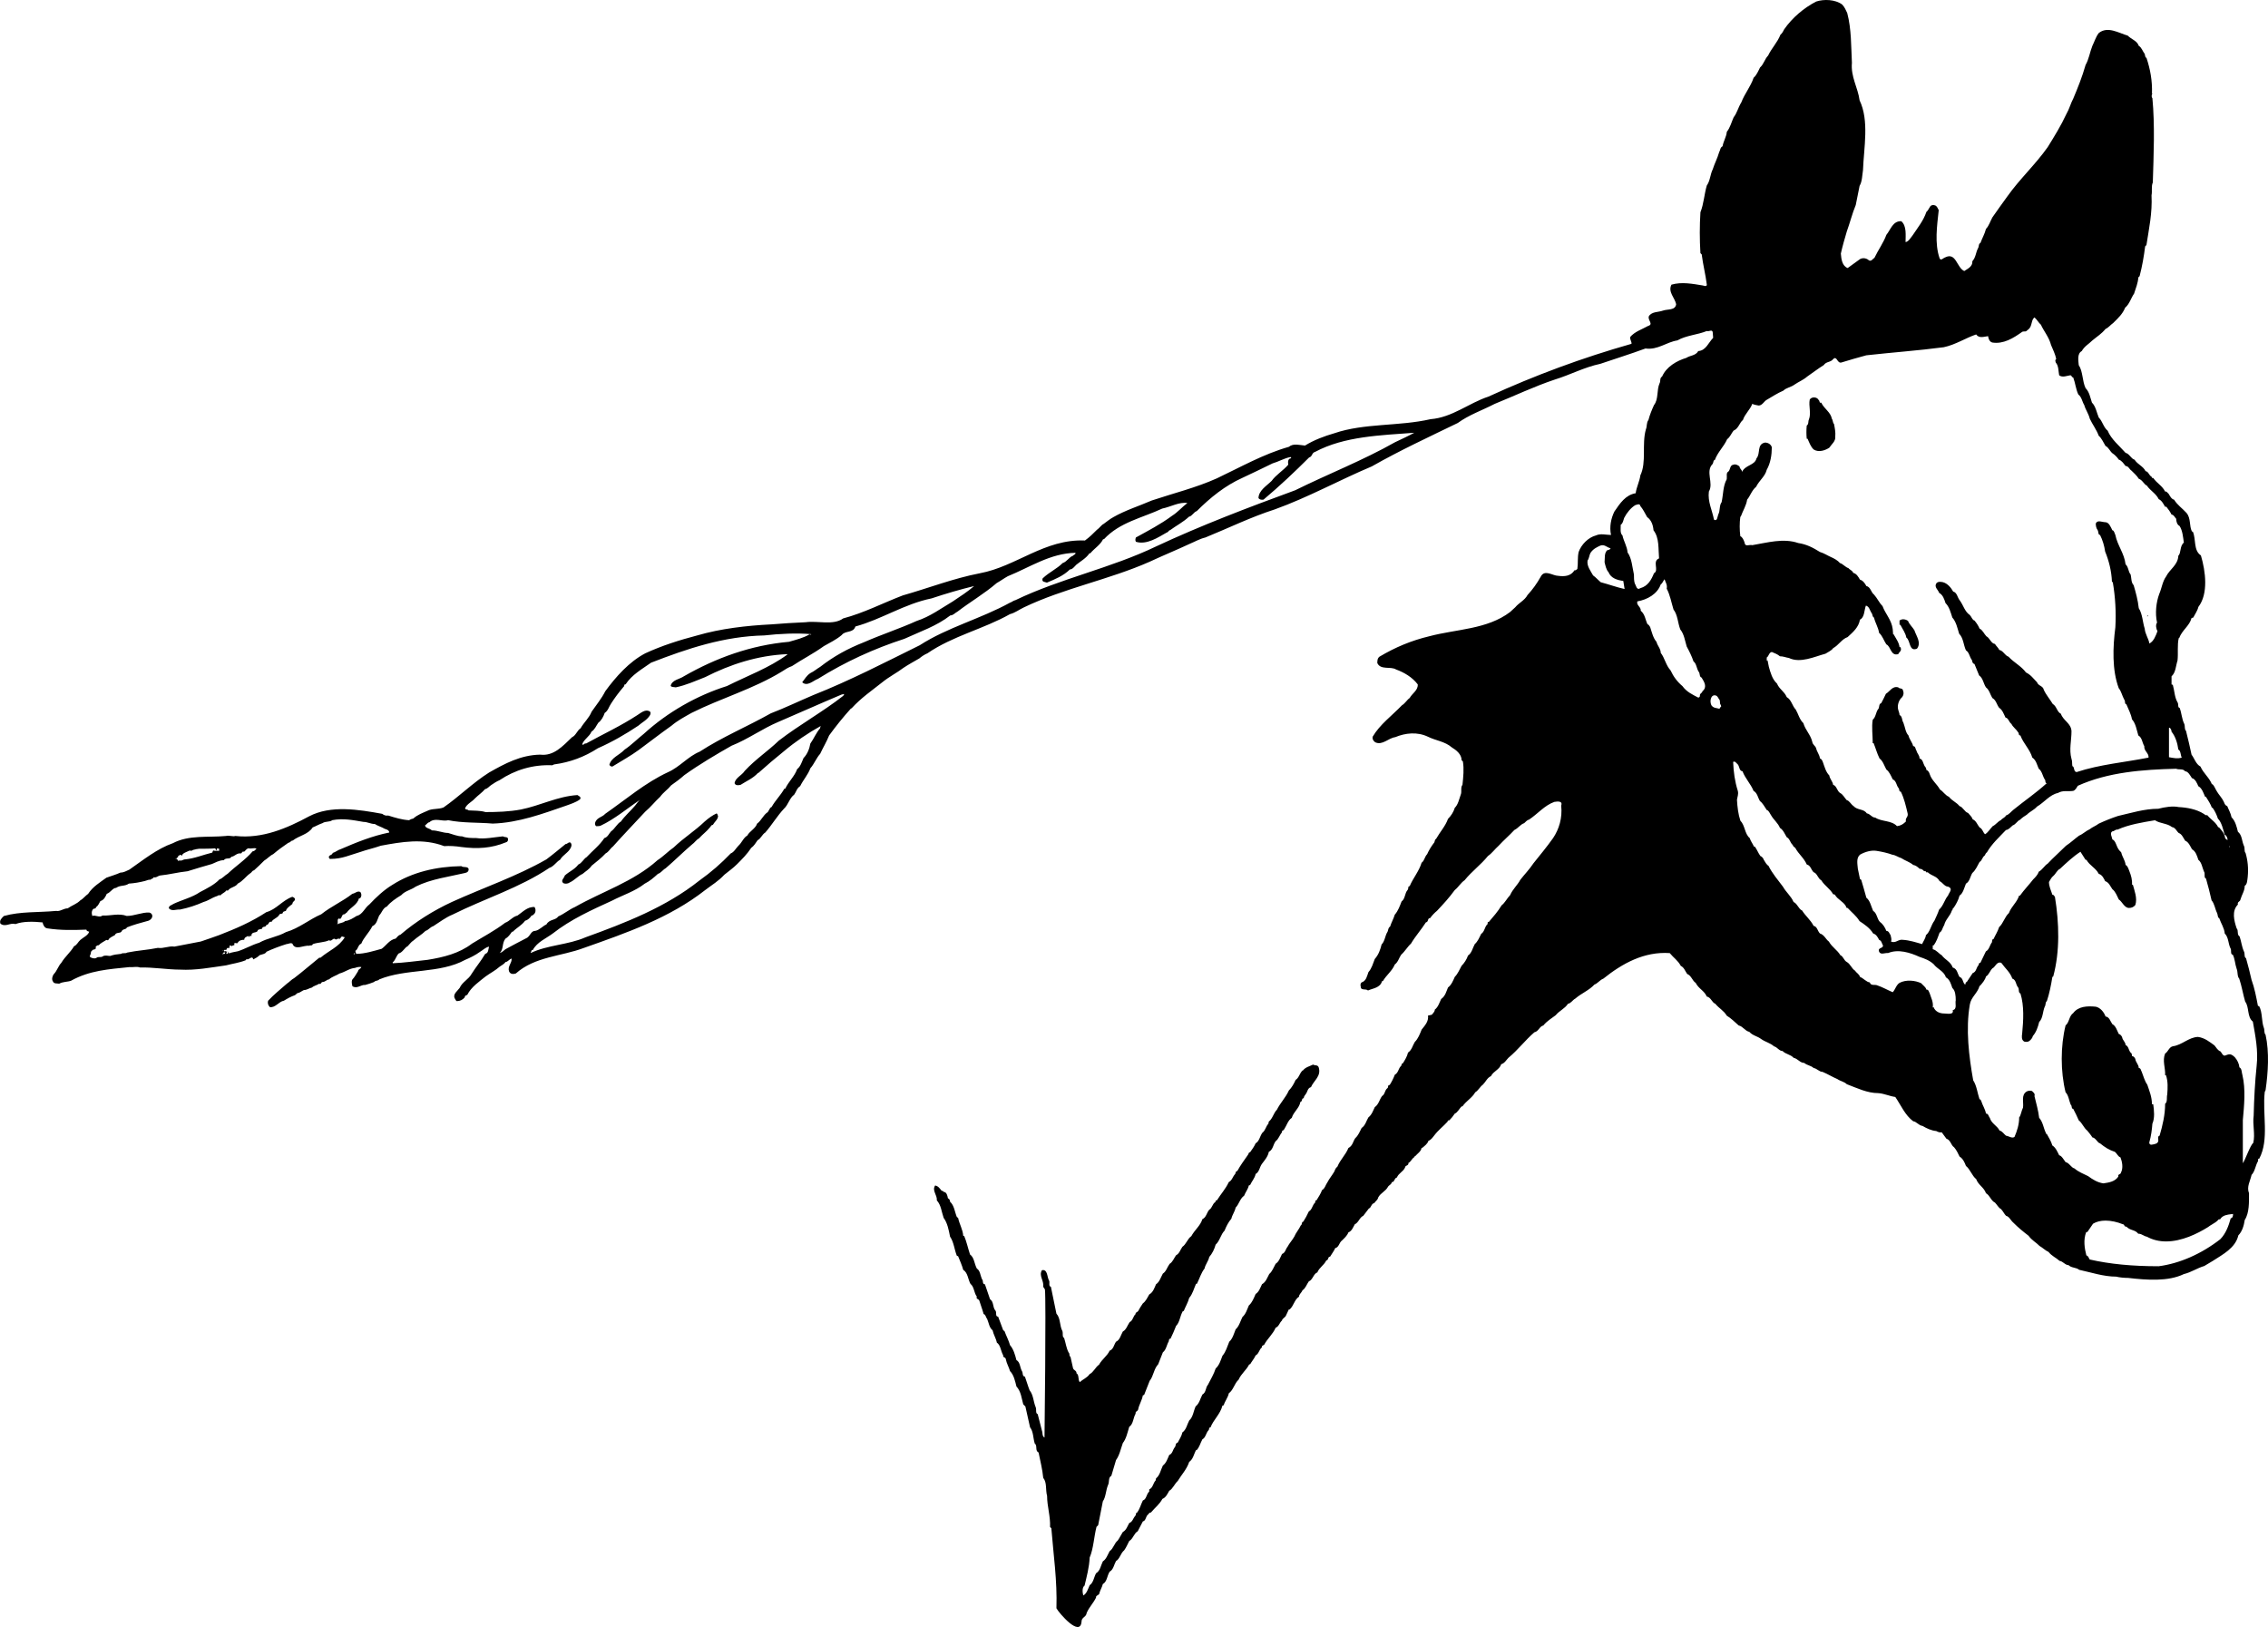 <?xml version="1.0" encoding="utf-8"?>
<!-- Generator: Adobe Illustrator 17.0.0, SVG Export Plug-In . SVG Version: 6.00 Build 0)  -->
<!DOCTYPE svg PUBLIC "-//W3C//DTD SVG 1.1//EN" "http://www.w3.org/Graphics/SVG/1.1/DTD/svg11.dtd">
<svg version="1.1" id="Layer_1" xmlns="http://www.w3.org/2000/svg" xmlns:xlink="http://www.w3.org/1999/xlink" x="0px" y="0px"
	 width="216px" height="154.915px" viewBox="0 0 216 154.915" enable-background="new 0 0 216 154.915" xml:space="preserve">
<path d="M215.769,103.798c0.244-1.702,0.365-3.608,0-5.271c-0.161-0.161-0.081-0.446-0.161-0.649
	c-0.244-0.648-0.122-1.458-0.446-2.067l-0.122-0.039c-0.163-0.853-0.324-1.704-0.607-2.474c-0.163-0.688-0.324-1.377-0.527-2.067
	c-0.202-0.081-0.082-0.446-0.202-0.648c-0.202-0.446-0.244-0.932-0.407-1.419c-0.283-0.161-0.081-0.566-0.283-0.77
	c-0.244-0.729-0.487-1.661,0.12-2.27c-0.078-0.283,0.205-0.242,0.244-0.485c0.124-0.446,0.405-0.812,0.405-1.297
	c0.244-0.122,0.244-0.568,0.285-0.851c0.082-0.812,0-1.582-0.203-2.272c-0.161-0.161-0.041-0.485-0.161-0.688
	c-0.202-0.446-0.163-1.014-0.57-1.338c-0.12-0.485-0.242-1.014-0.607-1.378c-0.081-0.407-0.283-0.731-0.405-1.055
	c-0.202-0.081-0.244-0.202-0.324-0.405c-0.163-0.365-0.485-0.69-0.648-0.973c-0.163-0.244-0.244-0.527-0.446-0.729l-0.039,0.039
	c-0.244-0.649-0.812-1.053-1.095-1.702c-0.446-0.244-0.57-0.77-0.851-1.136c-0.163-0.729-0.326-1.5-0.529-2.27
	c-0.161-0.122-0.08-0.446-0.161-0.648c-0.244-0.485-0.244-1.012-0.446-1.541c-0.202,0-0.083-0.364-0.202-0.527
	c-0.285-0.485-0.285-1.095-0.446-1.661l-0.122-0.041c0-0.283,0-0.487,0-0.77c0.405-0.366,0.405-1.014,0.568-1.5
	c0.081-0.69-0.042-1.499,0.12-2.148h0.041c0.285-0.77,0.973-1.136,1.177-1.906l0.161-0.041c0.161-0.324,0.405-0.648,0.487-1.012
	c0.971-1.258,0.688-3.406,0.242-4.905c-0.729-0.487-0.446-1.541-0.77-2.27h-0.081c-0.283-0.568-0.08-1.258-0.527-1.784
	c-0.405-0.446-0.851-0.729-1.177-1.256c-0.242-0.041-0.405-0.365-0.525-0.568c-0.124-0.081-0.163-0.244-0.326-0.202
	c-0.283-0.568-0.768-0.77-1.134-1.297c-0.122,0.039-0.122-0.042-0.163-0.122c-0.244-0.122-0.283-0.488-0.566-0.527
	c-0.244-0.487-0.731-0.609-1.055-1.094c-0.324-0.083-0.485-0.568-0.851-0.649c-0.568-0.648-1.378-1.297-1.704-2.109
	c-0.405-0.324-0.485-0.892-0.851-1.256c-0.203-0.487-0.283-1.055-0.648-1.419c-0.161-0.488-0.244-1.014-0.607-1.38
	c-0.324-0.688-0.244-1.58-0.649-2.189c-0.041-0.446-0.161-1.095,0.285-1.336c0.283-0.487,0.648-0.649,1.012-1.014
	c0.487-0.405,0.851-0.607,1.256-1.095c0.285-0.122,0.487-0.405,0.731-0.568c0.487-0.485,0.892-0.851,1.136-1.458
	c0.405-0.324,0.566-0.934,0.851-1.338c0.161-0.527,0.364-0.973,0.405-1.541l0.12-0.122c0.244-0.931,0.407-1.865,0.529-2.838
	l0.122-0.122c0.242-1.58,0.568-3.04,0.485-4.742c0.083-0.365-0.042-0.851,0.122-1.216c0.081-2.635,0.204-5.471-0.039-8.026
	c-0.083-0.081-0.083-0.244-0.041-0.365l0.041-0.039l-0.041-0.041c0.041-1.216-0.161-2.311-0.527-3.406
	c-0.122,0-0.122-0.202-0.163-0.363c-0.202-0.244-0.283-0.609-0.566-0.771c-0.163-0.487-0.69-0.609-1.055-0.973
	c-0.851-0.244-1.906-0.934-2.757-0.244c-0.283,0.366-0.405,0.812-0.607,1.216c-0.244,0.607-0.324,1.256-0.648,1.824
	c-0.324,1.136-0.731,2.148-1.175,3.203c-0.244,0.446-0.366,0.973-0.649,1.458c-0.527,1.136-1.136,2.109-1.784,3.162
	c-1.175,1.663-2.675,3.04-3.852,4.703c-0.446,0.607-0.931,1.297-1.417,1.987c-0.202,0.364-0.326,0.81-0.609,1.095
	c-0.122,0.485-0.366,0.89-0.527,1.336c-0.202,0.083-0.122,0.366-0.244,0.527c-0.202,0.407-0.202,0.853-0.527,1.216
	c0.039,0.527-0.485,0.731-0.77,0.933c-0.729-0.324-0.77-1.826-1.824-1.297c-0.163,0.039-0.407,0.363-0.527,0.081
	c-0.487-1.419-0.244-3.082-0.082-4.581c-0.081-0.163-0.161-0.365-0.322-0.446c-0.202-0.081-0.446-0.041-0.529,0.163
	c-0.12,0.161-0.161,0.324-0.322,0.446c-0.285,0.851-0.853,1.539-1.338,2.27c-0.202,0.242-0.366,0.566-0.649,0.607
	c0-0.648,0.12-1.541-0.405-1.987c-0.814-0.039-1.016,0.812-1.421,1.297c-0.283,0.77-0.768,1.419-1.136,2.189
	c-0.161,0.083-0.281,0.366-0.524,0.244c-0.202-0.202-0.568-0.283-0.851-0.122c-0.407,0.285-0.772,0.568-1.177,0.851
	c-0.527-0.202-0.607-0.851-0.648-1.378c0.161-0.729,0.365-1.419,0.568-2.109c0.283-0.77,0.527-1.743,0.851-2.513l0.366-1.824
	c0.244-0.405,0.244-0.973,0.324-1.5c0.081-2.148,0.607-4.703-0.324-6.648c-0.161-1.216-0.851-2.228-0.731-3.567
	c-0.081-1.541-0.039-3.203-0.446-4.742c-0.12-0.244-0.242-0.568-0.485-0.812c-0.649-0.487-1.743-0.527-2.472-0.283
	c-1.177,0.607-2.272,1.539-3.04,2.633c-0.082,0.163-0.202,0.407-0.365,0.529c-0.283,0.729-0.851,1.297-1.175,1.985
	c-0.324,0.324-0.405,0.812-0.77,1.136c-0.163,0.324-0.324,0.729-0.609,0.973c-0.283,0.851-0.851,1.499-1.173,2.35
	c-0.285,0.446-0.407,1.014-0.731,1.419c-0.202,0.446-0.324,0.973-0.649,1.38c-0.041,0.485-0.324,0.89-0.405,1.377
	c-0.244,0.122-0.202,0.366-0.326,0.568c-0.161,0.566-0.444,1.095-0.607,1.621c-0.244,0.485-0.244,1.095-0.566,1.541
	c-0.244,0.81-0.285,1.743-0.609,2.553c-0.081,1.297-0.081,2.594,0,3.891l0.122,0.122c0.122,0.973,0.364,1.906,0.487,2.879
	c0,0.202-0.244,0.122-0.366,0.081c-0.973-0.161-2.026-0.365-3.001-0.081c-0.363,0.688,0.326,1.256,0.446,1.865
	c-0.081,0.607-0.81,0.446-1.256,0.607c-0.446,0.163-1.053,0.081-1.338,0.527c-0.161,0.366,0.487,0.771-0.081,0.934
	c-0.568,0.324-1.258,0.527-1.704,1.053c-0.039,0.244,0.163,0.446,0.124,0.649c-4.705,1.338-9.203,2.999-13.623,5.027
	c-1.863,0.607-3.445,1.987-5.512,2.148c-2.999,0.69-6.322,0.365-9.159,1.338c-0.975,0.283-1.948,0.648-2.799,1.175
	c-0.527-0.041-1.094-0.244-1.541,0.122c-2.431,0.69-4.62,1.945-6.851,2.999c-1.987,0.892-4.135,1.419-6.202,2.109
	c-1.216,0.527-2.513,0.931-3.649,1.58c-0.364,0.205-0.607,0.407-0.932,0.648c-0.202,0.083-0.405,0.407-0.648,0.568
	c-0.366,0.365-0.688,0.69-1.134,1.014c-3.852-0.163-6.526,2.472-10.013,3.12c-2.516,0.487-4.907,1.419-7.338,2.109
	c-1.906,0.729-3.689,1.662-5.675,2.189c-0.932,0.688-2.431,0.202-3.567,0.363c-1.094,0.042-2.231,0.122-3.242,0.202
	c-2.433,0.122-4.866,0.407-7.094,1.056c-1.704,0.446-3.364,0.973-4.946,1.702c-1.541,0.812-2.796,2.23-3.808,3.608
	c-0.368,0.729-0.853,1.297-1.299,1.946c-0.242,0.609-0.729,1.014-1.053,1.582c-0.324,0.202-0.446,0.688-0.812,0.851
	c-0.892,0.851-1.743,1.824-3.04,1.661c-1.863,0.041-3.364,0.853-4.864,1.704c-1.541,0.973-2.877,2.311-4.337,3.323
	c-0.485,0.202-1.095,0.083-1.541,0.324c-0.446,0.202-0.931,0.365-1.336,0.731c-0.163,0.039-0.285,0.08-0.407,0.161
	c-0.688-0.041-1.336-0.244-1.985-0.446c-0.244,0.041-0.407-0.039-0.57-0.161c-2.228-0.407-4.903-0.851-6.972,0.242
	c-2.107,1.136-4.457,2.15-7.012,1.865c-0.244,0.083-0.609-0.081-0.892,0c-1.702,0.163-3.526-0.122-5.066,0.69
	c-1.499,0.527-2.797,1.58-4.135,2.513c-0.285,0.122-0.529,0.283-0.851,0.283c-0.446,0.202-0.892,0.324-1.339,0.487
	c-0.607,0.446-1.297,0.851-1.743,1.541c-0.244,0.161-0.487,0.485-0.731,0.607c-0.363,0.366-0.81,0.487-1.214,0.771
	c-0.405,0-0.731,0.324-1.095,0.244c-1.702,0.161-3.406,0.039-4.986,0.485c-0.202,0.202-0.446,0.407-0.326,0.731
	c0.488,0.364,0.934-0.122,1.421,0.039c0.768-0.283,1.743-0.244,2.594-0.161c0.041,0.202,0.161,0.527,0.446,0.566
	c1.297,0.205,2.553,0.163,3.73,0.122c0,0.154,0.177,0.163,0.263,0.198c-0.103,0.341-0.558,0.541-0.833,0.774
	c-0.241,0.205-0.322,0.487-0.607,0.609c-0.364,0.607-0.851,0.973-1.214,1.58c-0.285,0.285-0.407,0.77-0.731,1.095
	c-0.122,0.163-0.202,0.487-0.081,0.648c0.081,0.285,0.444,0.203,0.607,0.244c0.366-0.202,0.812-0.161,1.134-0.283
	c1.743-0.973,3.569-1.095,5.556-1.297c0.322,0.039,0.69-0.082,1.012,0.039c1.177-0.039,2.635,0.202,3.813,0.202
	c1.458,0.083,2.916-0.202,4.376-0.405c0.609-0.161,1.258-0.244,1.865-0.485c0.041-0.041,0.083-0.163,0.161-0.083
	c0.202,0,0.487-0.405,0.57,0c0.242-0.122,0.444-0.242,0.607-0.405c0.244-0.081,0.566-0.122,0.649-0.324
	c0.607-0.283,1.256-0.527,1.904-0.729c0.202,0,0.365-0.163,0.568-0.041c0.244,0.69,1.095,0.122,1.58,0.202
	c0.124-0.081,0.285,0.041,0.365-0.161c0.446-0.163,1.136-0.163,1.541-0.366c0.244,0.163,0.365-0.244,0.568-0.122
	c0.041,0.041,0.12,0.081,0.202,0c0.041,0,0.161-0.081,0.244,0l0.202-0.244l0.285,0.082c-0.57,0.931-1.501,1.256-2.313,1.945h-0.12
	c-0.812,0.649-1.541,1.297-2.392,1.946c-0.244,0.122-0.446,0.365-0.69,0.527c-0.607,0.527-1.256,1.053-1.784,1.621
	c-0.08,0.244,0,0.446,0.163,0.609c0.527,0.081,0.851-0.529,1.336-0.609c0.326-0.202,0.69-0.405,1.055-0.527l0.242-0.202
	c0.202,0,0.407-0.202,0.609-0.285c0.283,0,0.446-0.161,0.771-0.242c0.161-0.163,0.446-0.202,0.69-0.365
	c0.161,0.122,0.161-0.161,0.322-0.161c0.244,0,0.407-0.244,0.609-0.244c0.244-0.244,0.688-0.366,1.014-0.568
	c0.487-0.122,0.931-0.487,1.458-0.527c0.202-0.081,0.446-0.122,0.607-0.081c-0.078,0.202-0.281,0.161-0.322,0.405
	c-0.163,0.244-0.326,0.568-0.529,0.771c-0.12,0.202-0.039,0.446,0,0.648c0.446,0.283,0.812-0.163,1.218-0.122
	c0.322-0.081,0.525-0.163,0.851-0.283c0.12-0.163,0.364-0.083,0.485-0.244c2.555-1.055,5.756-0.527,8.189-1.865
	c0.488-0.202,0.973-0.446,1.419-0.77c0.283-0.163,0.485-0.405,0.851-0.487c-0.081,0.244-0.039,0.609-0.366,0.69
	c-0.405,0.69-0.892,1.258-1.297,1.906c-0.283,0.527-0.892,0.77-1.136,1.336c-0.202,0.285-0.648,0.568-0.485,0.973
	c0.08,0.083,0.08,0.204,0.204,0.285c0.322,0,0.566-0.122,0.768-0.365c0-0.202,0.161-0.161,0.244-0.244
	c0.363-0.729,1.136-1.256,1.743-1.743c0.446-0.324,0.934-0.566,1.338-0.931c0.202-0.122,0.446-0.283,0.566-0.446
	c0.202,0,0.365-0.283,0.57-0.324c0.039,0.446-0.407,0.729-0.244,1.216c0.12,0.283,0.405,0.283,0.648,0.202
	c1.824-1.621,4.337-1.621,6.485-2.433c4.013-1.419,8.148-2.838,11.553-5.512c0.69-0.527,1.214-0.812,1.824-1.46
	c0.446-0.364,0.812-0.607,1.216-1.012c0.487-0.487,0.934-0.934,1.338-1.541c0.244-0.163,0.446-0.487,0.607-0.729
	c0.285-0.122,0.446-0.568,0.731-0.731c0.607-0.688,1.134-1.58,1.782-2.27c0.405-0.364,0.527-1.014,0.973-1.339
	c0.202-0.283,0.244-0.607,0.568-0.81c0.324-0.648,0.729-1.053,0.973-1.702c0.363-0.407,0.566-0.973,0.934-1.379
	c0.281-0.607,0.607-1.134,0.851-1.743c0.649-0.892,1.336-1.743,2.065-2.553l0.082-0.041c0.932-1.014,1.904-1.663,2.918-2.472
	c0.649-0.527,1.378-0.892,2.026-1.38c0.487-0.324,1.014-0.607,1.499-0.89c0.244-0.202,0.487-0.365,0.773-0.487
	c2.431-1.663,5.349-2.311,7.862-3.73c0.485-0.12,0.892-0.444,1.338-0.649c3.811-1.824,8.106-2.633,11.958-4.337
	c1.297-0.607,2.514-1.095,3.811-1.702c0.488-0.202,0.973-0.487,1.5-0.609c2.189-0.89,4.337-1.945,6.609-2.675
	c3.16-1.134,6.161-2.796,9.24-4.093c2.718-1.541,5.432-2.798,8.191-4.135c1.053-0.77,2.35-1.216,3.526-1.824
	c1.906-0.77,3.769-1.662,5.715-2.311c1.46-0.446,2.798-1.175,4.337-1.499c1.421-0.488,2.879-0.934,4.298-1.46
	c1.175,0.161,1.987-0.607,3.04-0.77c0.853-0.487,1.906-0.527,2.799-0.892c0.202,0.081,0.524-0.202,0.566,0.122l0.042,0.527
	c-0.446,0.446-0.69,1.216-1.419,1.258c-0.244,0.446-0.771,0.405-1.134,0.648c-0.933,0.283-1.906,0.851-2.313,1.782
	c-0.242,0.122-0.12,0.446-0.242,0.648c-0.283,0.649-0.081,1.502-0.527,2.068c-0.202,0.446-0.405,0.933-0.529,1.419
	c-0.202,0.244-0.12,0.609-0.244,0.892c-0.405,1.419,0.082,3.121-0.525,4.378c-0.083,0.607-0.366,1.095-0.446,1.702
	c-0.975,0.163-1.5,0.973-2.028,1.743c-0.322,0.649-0.485,1.46-0.322,2.231c-0.446,0-0.975-0.163-1.421,0.039
	c-0.768,0.202-1.417,0.892-1.661,1.582c-0.124,0.527-0.041,1.095-0.124,1.621c-0.078,0.042-0.161,0.161-0.281,0.122
	c-0.326,0.568-0.975,0.607-1.541,0.527c-0.529,0-1.297-0.649-1.665,0.081c-0.363,0.648-0.768,1.216-1.256,1.743
	c-0.283,0.527-0.81,0.731-1.175,1.175c-0.122,0.122-0.324,0.285-0.485,0.446c-2.189,1.663-5.109,1.621-7.704,2.311
	c-1.702,0.405-3.242,1.053-4.742,1.945c-0.202,0.163-0.202,0.405-0.202,0.609c0.324,0.688,1.256,0.283,1.785,0.607
	c0.768,0.283,1.539,0.729,2.065,1.419c0.041,0.568-0.527,0.851-0.768,1.297c-0.244,0.163-0.446,0.527-0.731,0.69
	c-0.973,1.012-2.106,1.824-2.796,2.999c-0.041,0.244,0.081,0.405,0.244,0.527c0.69,0.324,1.256-0.405,1.904-0.485
	c0.973-0.407,2.107-0.527,3.123-0.041c0.727,0.365,1.619,0.446,2.268,1.014c0.407,0.244,0.933,0.648,0.933,1.216l0.122,0.122
	c0.122,0.688,0.039,1.499-0.039,2.228c-0.204,0.244-0.041,0.649-0.163,0.931c-0.163,0.446-0.244,0.933-0.568,1.258
	c-0.122,0.405-0.364,0.77-0.648,1.053c-0.244,0.69-0.77,1.258-1.136,1.906c-0.12,0.039-0.12,0.241-0.161,0.324
	c-0.285,0.364-0.529,0.77-0.69,1.134c-0.244,0.244-0.244,0.609-0.527,0.812c-0.244,0.81-0.812,1.458-1.134,2.228
	c-0.202,0-0.083,0.244-0.202,0.366c-0.285,0.324-0.204,0.812-0.57,1.095c-0.161,0.405-0.322,0.892-0.648,1.256
	c-0.12,0.407-0.322,0.731-0.446,1.136c-0.202,0.122-0.161,0.324-0.241,0.488c-0.244,0.363-0.244,0.89-0.568,1.214
	c-0.122,0.487-0.285,0.973-0.648,1.38c-0.161,0.405-0.285,0.89-0.607,1.256c-0.124,0.324-0.202,0.851-0.649,0.973
	c-0.124,0.122-0.124,0.244-0.082,0.405c0,0.407,0.487,0.163,0.69,0.365c0.446-0.202,1.175-0.244,1.339-0.892h0.08
	c0.325-0.566,0.89-0.973,1.134-1.58c0.326-0.244,0.407-0.649,0.609-0.933c0.365-0.324,0.609-0.771,0.931-1.053
	c0.405-0.69,1.014-1.377,1.421-2.026c0.281-0.041,0.12-0.407,0.405-0.407c0.202-0.283,0.446-0.527,0.648-0.688
	c0.649-0.69,1.134-1.216,1.702-1.987c0.324-0.244,0.568-0.69,0.933-0.931c0.688-0.853,1.539-1.46,2.228-2.311
	c0.366-0.244,0.649-0.649,1.014-0.973c0.485-0.527,1.053-1.014,1.499-1.5c0.364-0.163,0.566-0.529,0.934-0.651
	c0.12-0.12,0.322-0.324,0.444-0.324c0.812-0.527,1.501-1.378,2.433-1.702c0.283-0.039,0.812-0.122,0.649,0.366
	c0.122,1.175-0.205,2.229-0.771,3.079c-0.607,0.853-1.216,1.582-1.865,2.394c-0.405,0.607-0.851,1.053-1.258,1.58
	c-0.283,0.527-0.727,0.892-0.971,1.46c-0.285,0.283-0.487,0.729-0.812,0.973c-0.366,0.607-0.77,1.053-1.216,1.58
	c-0.202-0.041-0.041,0.202-0.161,0.244c-0.244,0.244-0.244,0.69-0.568,0.892c-0.163,0.324-0.324,0.729-0.609,0.973
	c-0.202,0.363-0.283,0.851-0.648,1.094c-0.12,0.364-0.364,0.729-0.607,0.973c-0.202,0.364-0.363,0.771-0.648,1.053
	c-0.161,0.366-0.324,0.771-0.648,1.014c-0.161,0.364-0.244,0.81-0.649,1.095c-0.161,0.324-0.285,0.77-0.607,1.012
	c0,0.202-0.163,0.324-0.285,0.487l-0.363,0.081c0.079,0.568-0.326,0.973-0.609,1.338c-0.163,0.405-0.324,0.851-0.649,1.175
	c-0.202,0.324-0.283,0.77-0.648,1.014c-0.081,0.363-0.283,0.688-0.485,1.012c-0.124,0-0.124,0.163-0.163,0.244
	c-0.283,0.244-0.244,0.648-0.609,0.851c-0.12,0.324-0.283,0.649-0.485,0.973c-0.244,0-0.081,0.244-0.244,0.324
	c-0.242,0.204-0.202,0.568-0.485,0.731c-0.244,0.324-0.326,0.81-0.69,1.053c-0.161,0.324-0.285,0.729-0.607,0.973
	c-0.202,0.324-0.285,0.771-0.649,1.014c-0.163,0.324-0.326,0.729-0.609,0.973c-0.202,0.283-0.242,0.729-0.648,0.931
	c-0.283,0.69-0.77,1.095-1.053,1.785c-0.163,0.122-0.205,0.244-0.283,0.446c-0.205,0.363-0.487,0.688-0.649,1.012
	c-0.204,0.285-0.244,0.609-0.529,0.77c-0.12,0.324-0.324,0.648-0.527,0.973c-0.122-0.039-0.122,0.122-0.122,0.204
	c-0.285,0.242-0.285,0.688-0.607,0.851c-0.163,0.363-0.326,0.648-0.529,0.973c-0.202,0.039-0.078,0.283-0.242,0.363
	c-0.163,0.366-0.487,0.731-0.609,1.055c-0.202,0.363-0.485,0.649-0.648,0.973c-0.202,0.244-0.202,0.568-0.527,0.688
	c-0.163,0.324-0.283,0.731-0.607,0.934c-0.204,0.365-0.324,0.729-0.609,0.973c-0.202,0.366-0.322,0.77-0.69,0.973
	c-0.161,0.324-0.281,0.729-0.607,0.931c-0.161,0.366-0.324,0.812-0.648,1.095c-0.161,0.366-0.283,0.812-0.607,1.095
	c-0.202,0.407-0.324,0.892-0.648,1.177c-0.163,0.405-0.285,0.89-0.607,1.175c-0.204,0.485-0.326,0.973-0.648,1.336
	c-0.163,0.407-0.285,0.892-0.649,1.216c-0.163,0.527-0.487,1.055-0.731,1.541c-0.244,0.283-0.161,0.729-0.527,0.934
	c-0.205,0.363-0.283,0.851-0.649,1.134c-0.204,0.446-0.244,1.014-0.609,1.338c-0.202,0.364-0.283,0.892-0.649,1.134
	c-0.081,0.366-0.283,0.649-0.446,0.973c-0.244,0.041-0.161,0.324-0.283,0.446c-0.202,0.244-0.202,0.609-0.527,0.731
	c-0.161,0.364-0.285,0.77-0.607,1.012c-0.202,0.407-0.285,0.934-0.649,1.216l-0.041,0.202c-0.244,0.244-0.244,0.69-0.607,0.851
	v0.204c-0.285,0.242-0.244,0.729-0.609,0.851c-0.202,0.405-0.283,0.81-0.568,1.175c-0.161,0-0.041,0.244-0.161,0.283
	c-0.202,0.244-0.244,0.568-0.568,0.69c-0.163,0.283-0.283,0.69-0.609,0.851c-0.161,0.244-0.283,0.527-0.485,0.812
	c-0.324,0.242-0.407,0.77-0.77,1.012c-0.202,0.365-0.324,0.77-0.649,0.973c-0.202,0.407-0.244,0.892-0.648,1.136
	c-0.202,0.365-0.244,0.892-0.607,1.136c-0.163,0.363-0.285,0.81-0.609,0.973c-0.081-0.285-0.122-0.77,0.122-0.933
	c0.202-0.851,0.446-1.743,0.487-2.674c0.364-0.851,0.405-1.945,0.648-2.918l0.161-0.163l0.446-2.27
	c0.285-0.405,0.285-1.053,0.488-1.541c0.161-0.283,0-0.729,0.322-0.892l0.446-1.499c0.326-0.446,0.446-1.053,0.648-1.621
	c0.326-0.405,0.446-1.014,0.609-1.541c0.405-0.283,0.366-0.851,0.609-1.256c-0.041-0.244,0.202-0.202,0.242-0.407
	c0.08-0.444,0.365-0.851,0.446-1.336l0.122-0.041l0.527-1.338c0.366-0.444,0.407-1.175,0.812-1.58l0.446-1.136
	c0.322-0.242,0.363-0.729,0.566-1.053c0-0.122,0.041-0.283,0.161-0.244c0.205-0.405,0.367-0.81,0.529-1.216
	c0.364-0.363,0.364-0.931,0.649-1.417h0.08c0.163-0.407,0.407-0.812,0.527-1.258c0.326-0.366,0.446-0.892,0.648-1.338h0.083
	c0.244-0.485,0.405-1.053,0.729-1.458c0.081-0.405,0.365-0.69,0.446-1.095c0.283-0.324,0.485-0.729,0.609-1.175
	c0.405-0.366,0.485-0.973,0.851-1.338c0.161-0.405,0.363-0.812,0.648-1.136c0.078-0.364,0.322-0.649,0.405-1.053
	c0.324-0.324,0.405-0.851,0.81-1.136c0.122-0.324,0.366-0.607,0.446-0.973l0.122-0.039c0.163-0.366,0.446-0.649,0.527-1.053
	c0.365-0.204,0.365-0.651,0.607-0.975c0.244-0.324,0.57-0.688,0.648-1.134c0.407-0.202,0.407-0.69,0.651-1.014
	c0.283-0.202,0.365-0.568,0.607-0.851c-0.039-0.202,0.122-0.122,0.205-0.283c0.242-0.365,0.363-0.853,0.727-1.094
	c0.163-0.568,0.731-0.934,0.812-1.502c0.244-0.081,0.081-0.364,0.324-0.364c0-0.163,0.122-0.285,0.202-0.405
	c0.163-0.205,0.163-0.568,0.487-0.648c0.283-0.651,1.012-1.055,0.729-1.906c-0.122-0.244-0.324-0.122-0.527-0.244
	c-0.324,0.163-0.731,0.244-0.973,0.568h-0.039c-0.285,0.283-0.326,0.69-0.651,0.892c-0.163,0.364-0.366,0.729-0.649,1.014
	c-0.283,0.648-0.812,1.175-1.134,1.824c-0.326,0.324-0.405,0.851-0.773,1.134l-0.039,0.202c-0.242,0.244-0.283,0.651-0.568,0.853
	c-0.244,0.324-0.283,0.81-0.648,1.012c-0.12,0.285-0.324,0.568-0.527,0.851c-0.163,0-0.122,0.163-0.202,0.244
	c-0.366,0.527-0.729,1.014-1.014,1.541c-0.161,0-0.161,0.202-0.202,0.285c-0.244,0.242-0.285,0.607-0.607,0.768
	c-0.326,0.69-0.731,1.095-1.136,1.743c-0.161-0.039-0.081,0.122-0.161,0.163c-0.285,0.202-0.285,0.568-0.568,0.729
	c-0.244,0.285-0.283,0.731-0.648,0.892c-0.205,0.648-0.729,1.014-1.055,1.621c-0.364,0.244-0.485,0.771-0.851,1.014
	c-0.202,0.283-0.283,0.648-0.607,0.81c-0.202,0.285-0.324,0.648-0.607,0.812c-0.244,0.324-0.326,0.729-0.648,0.931
	c-0.202,0.366-0.326,0.812-0.649,1.014c-0.163,0.366-0.285,0.771-0.648,0.973c-0.163,0.283-0.326,0.648-0.609,0.851
	c-0.163,0.244-0.324,0.487-0.446,0.731c-0.081,0.12-0.283,0.12-0.242,0.283c-0.244,0.203-0.244,0.607-0.57,0.771
	c-0.202,0.283-0.322,0.729-0.649,0.892c-0.202,0.363-0.283,0.81-0.648,0.973c-0.202,0.283-0.244,0.729-0.607,0.851
	c-0.244,0.527-0.731,0.81-1.012,1.339c-0.326,0.202-0.529,0.729-0.892,0.89c-0.244,0.365-0.648,0.487-0.934,0.77
	c-0.202-0.202-0.041-0.688-0.324-0.851c0.039-0.244-0.283-0.283-0.325-0.485l-0.244-1.095c-0.161-0.041-0.041-0.285-0.161-0.366
	c-0.244-0.446-0.285-0.931-0.446-1.419c-0.202-0.08-0.083-0.446-0.161-0.648c-0.285-0.527-0.163-1.216-0.57-1.662
	c-0.161-0.851-0.364-1.702-0.525-2.553c-0.285-0.08-0.041-0.446-0.204-0.648c-0.161-0.324-0.122-1.055-0.649-0.934
	c-0.324,0.527,0.205,0.973,0.122,1.582l0.161,0.244c0.124,1.012-0.039,14.106-0.039,14.106c-0.244-0.122-0.163-0.446-0.244-0.648
	l-0.405-1.582c-0.244-0.081-0.081-0.446-0.202-0.688c-0.205-0.487-0.205-1.136-0.568-1.582c-0.161-0.405-0.285-0.851-0.446-1.297
	c-0.285-0.039-0.161-0.364-0.285-0.527c-0.202-0.366-0.161-0.851-0.525-1.053c-0.124-0.487-0.285-1.055-0.609-1.419
	c-0.122-0.446-0.365-0.892-0.527-1.338l-0.122-0.081l-0.485-1.297c-0.326,0-0.083-0.446-0.285-0.609
	c-0.244-0.324-0.12-0.81-0.487-1.053c-0.161-0.446-0.322-0.931-0.485-1.419c-0.283,0-0.122-0.365-0.283-0.487
	c-0.163-0.363-0.163-0.81-0.487-1.012c-0.244-0.446-0.244-1.055-0.648-1.338c-0.202-0.607-0.324-1.216-0.566-1.784
	c0,0.041-0.041,0.041-0.083,0c-0.041-0.607-0.363-1.093-0.487-1.702l-0.12-0.081c-0.202-0.487-0.244-1.095-0.648-1.46
	c0-0.161-0.083-0.283-0.202-0.325c-0.041-0.244-0.124-0.568-0.366-0.607l-0.041,0.039c0.041-0.12-0.122-0.12-0.202-0.161
	c-0.163-0.202-0.324-0.446-0.609-0.487c-0.322,0.487,0.205,0.892,0.163,1.419c0.407,0.446,0.446,1.095,0.648,1.663
	c0.365,0.487,0.488,1.175,0.609,1.784c0.364,0.527,0.405,1.216,0.648,1.824l0.12,0.042c0.163,0.405,0.365,0.851,0.487,1.297
	c0.446,0.283,0.446,0.89,0.69,1.336c0.364,0.285,0.324,0.853,0.607,1.216c-0.12,0.244,0.202,0.202,0.244,0.405
	c0.122,0.407,0.285,0.812,0.405,1.258c0.202,0.041,0.202,0.324,0.326,0.446c0.161,0.363,0.203,0.851,0.525,1.095
	c0.083,0.405,0.326,0.77,0.405,1.175c0.367,0.244,0.367,0.81,0.609,1.216c-0.081,0.202,0.244,0.161,0.244,0.364
	c0.081,0.407,0.283,0.731,0.405,1.136c0.366,0.365,0.485,0.973,0.609,1.46c0.446,0.485,0.485,1.134,0.649,1.702l0.202,0.202
	l0.446,1.987c0.322,0.405,0.283,1.014,0.446,1.541c0.283,0.202,0,0.688,0.364,0.851c0.161,0.81,0.366,1.58,0.446,2.433
	c0.366,0.405,0.202,1.134,0.366,1.702c0,1.014,0.324,1.904,0.283,2.959l0.122,0.122c0.202,2.553,0.568,4.986,0.485,7.619
	c0.202,0.407,2.272,2.838,2.392,1.258c0-0.405,0.446-0.405,0.487-0.812c0.244-0.566,0.607-0.89,0.892-1.458
	c-0.041-0.244,0.324-0.202,0.324-0.446c0.081-0.283,0.242-0.527,0.324-0.851c0.405-0.203,0.405-0.812,0.649-1.175
	c0.364-0.204,0.405-0.651,0.607-1.014c0.365-0.202,0.446-0.77,0.772-1.014c0.202-0.283,0.322-0.568,0.485-0.892
	c0.366-0.202,0.446-0.729,0.812-0.931l0.485-0.933c0.324-0.081,0.242-0.485,0.527-0.688c0.042-0.081,0.122-0.163,0.244-0.163
	c0.405-0.485,0.81-0.77,1.094-1.297c0.324-0.122,0.487-0.485,0.648-0.77c0.324-0.161,0.527-0.688,0.81-0.931
	c0.365-0.609,0.851-1.095,1.095-1.824c0.365-0.244,0.446-0.731,0.648-1.136l0.041,0.041c0.285-0.285,0.364-0.69,0.568-1.055
	c0.324-0.161,0.324-0.607,0.607-0.89c0.041-0.083,0-0.244,0.163-0.244c0.283-0.729,0.932-1.258,1.136-2.067l0.12-0.041
	c0.122-0.405,0.405-0.729,0.487-1.134c0.446-0.324,0.527-0.934,0.931-1.297c0.244-0.568,0.729-0.892,1.014-1.46h0.081
	c0.163-0.283,0.407-0.568,0.527-0.851c0.326-0.163,0.326-0.568,0.607-0.771c-0.039-0.163,0.083-0.163,0.205-0.244
	c0.324-0.607,0.812-0.973,1.095-1.621c0.324-0.122,0.365-0.488,0.607-0.69c0-0.161,0.283-0.283,0.365-0.446l0.283-0.607h0.081
	c0.405-0.366,0.446-0.932,0.892-1.216c0-0.244,0.244-0.364,0.326-0.607c0.281-0.163,0.405-0.568,0.607-0.851
	c0.364-0.122,0.446-0.731,0.81-0.853c0.202-0.485,0.607-0.648,0.851-1.134c0.244-0.041,0.124-0.366,0.366-0.366
	c0.163-0.283,0.366-0.527,0.485-0.81c0.367-0.083,0.367-0.527,0.648-0.731c0.205-0.202,0.488-0.446,0.609-0.77
	c0.324-0.12,0.446-0.485,0.609-0.768c0.364-0.163,0.446-0.649,0.81-0.812l0.527-0.69c0.244-0.081,0.205-0.446,0.527-0.527
	c0.083-0.161,0.326-0.283,0.365-0.527c0.244-0.446,0.688-0.568,0.931-1.014c0.083-0.161,0.326-0.202,0.366-0.446
	c0.283,0,0.202-0.364,0.485-0.444c0.163-0.407,0.57-0.529,0.772-0.934c0-0.244,0.364-0.161,0.322-0.446
	c0.244-0.122,0.326-0.405,0.529-0.527l0.12-0.161v0.039c0.202-0.244,0.57-0.446,0.609-0.81l0.039,0.039
	c0.244-0.202,0.529-0.405,0.609-0.688c0.244-0.083,0.407-0.324,0.568-0.529c0.364-0.485,0.851-0.851,1.256-1.297
	c0-0.08,0.083-0.161,0.163-0.122c0.202-0.202,0.365-0.405,0.527-0.648c0.244-0.081,0.446-0.485,0.648-0.688h0.083
	c0.364-0.527,0.929-0.812,1.214-1.338c0.285-0.161,0.487-0.568,0.731-0.729c0.283-0.285,0.405-0.649,0.768-0.812
	c0.244-0.485,0.812-0.607,0.975-1.134c0.322-0.082,0.485-0.407,0.688-0.609c0.932-0.77,1.58-1.662,2.472-2.431
	c0.405-0.082,0.487-0.568,0.851-0.648c0.366-0.446,0.812-0.69,1.177-0.975c0.363-0.444,0.851-0.607,1.175-1.093
	c0.283-0.041,0.446-0.366,0.688-0.487c0.609-0.527,1.297-0.77,1.826-1.338c0.324-0.122,0.527-0.446,0.851-0.566
	c1.824-1.46,3.891-2.596,6.324-2.433c0.363,0.446,0.77,0.69,1.053,1.216c0.324,0.161,0.405,0.485,0.607,0.771
	c0.407,0.161,0.487,0.648,0.812,0.851c0.283,0.568,0.812,0.729,1.055,1.297c0.405,0.081,0.485,0.568,0.81,0.69
	c0.363,0.444,0.81,0.648,1.094,1.134c0.405,0.244,0.771,0.607,1.136,0.933c0.405,0.081,0.607,0.527,1.012,0.607
	c0.326,0.366,0.77,0.405,1.136,0.69c0.405,0.283,0.851,0.363,1.214,0.688c0.326,0.083,0.487,0.446,0.812,0.446
	c0.324,0.324,0.77,0.324,1.055,0.648c0.405,0.081,0.607,0.487,1.012,0.487c0.285,0.244,0.649,0.244,0.892,0.485
	c0.324,0.041,0.527,0.366,0.851,0.366c0.487,0.202,0.934,0.485,1.419,0.69c0.283,0.202,0.649,0.242,0.892,0.485
	c0.973,0.366,1.945,0.851,3.001,0.851c0.566,0.041,1.053,0.285,1.619,0.366c0.529,0.77,0.933,1.743,1.704,2.311
	c0.324,0.039,0.527,0.405,0.89,0.446c0.407,0.242,0.853,0.446,1.299,0.485c0.161,0.081,0.324,0.163,0.527,0.122l0.446,0.607
	c0.405,0.122,0.446,0.649,0.729,0.812c0.244,0.283,0.366,0.568,0.527,0.892c0.326,0.202,0.487,0.568,0.607,0.892
	c0.407,0.324,0.57,0.931,0.975,1.256c0.202,0.568,0.729,0.77,0.931,1.338c0.366,0.203,0.485,0.729,0.853,0.892
	c0.202,0.202,0.364,0.527,0.566,0.607c0.202,0.202,0.324,0.485,0.487,0.649c0.322,0.081,0.446,0.446,0.69,0.648
	c0.485,0.487,0.932,0.851,1.458,1.256c0.324,0.446,0.69,0.609,1.053,0.975c0.285,0.161,0.568,0.444,0.851,0.566
	c0.326,0.407,0.69,0.527,1.053,0.853c0.326,0.039,0.529,0.405,0.853,0.405c0.283,0.283,0.729,0.202,1.014,0.446
	c1.134,0.242,2.309,0.649,3.526,0.649c0.324,0.081,0.77,0.122,1.136,0.122c1.743,0.202,3.811,0.364,5.31-0.366
	c0.69-0.163,1.256-0.568,1.945-0.77c0.285-0.161,0.529-0.324,0.81-0.485c0.933-0.609,2.15-1.216,2.433-2.433
	c0.366-0.365,0.529-0.934,0.607-1.46c0.446-0.688,0.407-1.702,0.407-2.553c-0.244-0.609,0.122-1.175,0.244-1.743
	c0.324-0.324,0.366-0.892,0.607-1.297c0.042-0.082-0.039-0.285,0.122-0.244c0.973-1.824,0.285-4.257,0.527-6.365L215.769,103.798z
	 M16.815,81.786c-0.042-0.161,0.244-0.122,0.124-0.283c0.12,0.039,0.203-0.202,0.281-0.081v-0.041l0.082,0.122
	c0.081-0.285,0.446-0.366,0.69-0.487c0.039-0.039,0.161-0.039,0.244,0c0.12-0.122,0.364-0.122,0.444-0.161l0.283-0.041
	c0.446,0,1.055,0,1.541-0.039l0.083,0.202c0.041-0.041,0.08-0.122,0.08-0.202c0.039,0.039,0.163,0,0.202,0.039v0.202
	c-0.202-0.039-0.366,0.041-0.527-0.039c-0.083,0-0.083,0.122-0.122,0.202c-0.851,0.202-1.704,0.568-2.594,0.648
	c-0.202,0-0.365,0.202-0.527,0.081C16.938,82.11,16.938,81.786,16.815,81.786l-0.042,0.041l-0.078-0.041H16.815z M33.719,90.906
	l-0.039-0.081l0.12-0.122L33.719,90.906z M132.872,42.101c-3.081,1.743-6.324,2.999-9.525,4.581
	c-4.42,1.621-8.918,3.323-13.255,5.351c-4.298,2.067-9.081,3.04-13.379,5.108c-0.203,0.039-0.364,0.202-0.527,0.244
	c-2.796,1.539-5.958,2.35-8.593,4.052c-3.365,1.662-6.648,3.364-10.135,4.744c-1.336,0.566-2.675,1.214-4.054,1.743
	c-2.229,1.256-4.581,2.228-6.77,3.647c-1.095,0.446-1.904,1.46-2.999,1.945c-2.189,1.014-4.013,2.594-5.998,3.974
	c-0.285,0.324-0.731,0.324-0.934,0.77c-0.041,0.12-0.083,0.283,0.081,0.405c0.122,0,0.283,0,0.407-0.041
	c1.377-0.649,2.553-1.661,3.769-2.472c-0.122,0.081-0.324,0.366-0.485,0.568c-0.407,0.485-0.975,0.973-1.338,1.499
	c-0.366,0.203-0.609,0.729-0.933,0.932c-0.202,0.205-0.324,0.568-0.649,0.648c-0.446,0.69-1.136,1.216-1.702,1.826
	c-0.244,0.122-0.446,0.568-0.77,0.688c-0.366,0.487-0.853,0.648-1.299,1.055c-0.039,0.242-0.444,0.485-0.12,0.729
	c0.202,0.081,0.446,0.042,0.607-0.08c0.446-0.202,0.77-0.609,1.216-0.812c0.283-0.244,0.648-0.446,0.851-0.771
	c0.487-0.405,0.932-0.729,1.338-1.175c0.324-0.161,0.446-0.485,0.688-0.648c1.016-1.136,2.07-2.231,3.082-3.323
	c0.529-0.446,0.934-0.973,1.421-1.419c0.322-0.446,0.727-0.69,1.054-1.095c0.405-0.285,0.851-0.609,1.256-0.973
	c1.419-1.014,2.999-1.948,4.498-2.799c1.541-0.607,2.92-1.621,4.461-2.27c1.987-0.851,3.974-1.743,5.998-2.594
	c0.083,0,0.244-0.122,0.326,0c-0.163-0.081-0.083,0.081-0.163,0.122c-1.906,1.499-4.174,2.757-6.12,4.256
	c-1.055,1.012-2.23,1.782-3.245,2.877c-0.283,0.446-0.89,0.648-0.973,1.177c0.082,0.242,0.365,0.202,0.568,0.161
	c0.568-0.365,1.175-0.607,1.663-1.136h0.041c0.768-0.688,1.619-1.417,2.431-2.067c1.053-0.89,2.311-1.743,3.486-2.392
	c0.039,0.083-0.081,0.122-0.039,0.205c-0.368,0.405-0.609,1.012-0.934,1.458c-0.083,0.487-0.285,1.014-0.649,1.38
	c-0.161,0.364-0.285,0.81-0.607,1.053c-0.244,0.688-0.812,1.175-1.136,1.865H74.7c-0.363,0.648-0.851,1.094-1.214,1.743
	c-0.163,0.039-0.244,0.324-0.366,0.485c-0.446,0.285-0.609,0.812-1.014,1.095c-0.161,0.487-0.729,0.729-0.932,1.136
	c-0.366,0.202-0.527,0.688-0.851,0.973c-0.244,0.244-0.407,0.607-0.729,0.729c-0.933,0.973-1.867,1.784-3.001,2.594
	c-3.162,2.513-7.012,4.013-10.824,5.392c-1.661,0.729-3.647,0.729-5.229,1.5v-0.041c0.083-0.081,0.041-0.283,0.202-0.244
	c0.407-0.768,1.258-1.093,1.906-1.58c1.704-1.338,3.689-2.231,5.636-3.121c1.012-0.527,2.189-0.892,3.119-1.621
	c0.488-0.244,0.853-0.568,1.258-0.934c0.283-0.081,0.485-0.405,0.729-0.527c0.851-0.729,1.663-1.541,2.516-2.27
	c0.242-0.163,0.405-0.446,0.649-0.568c0.405-0.446,0.688-0.607,1.053-1.054c0.12-0.122,0.12-0.244,0.283-0.244
	c0.154-0.278,0.492-0.531,0.488-0.815l0.038-0.036h-0.041v0.021c-0.005-0.085-0.037-0.173-0.12-0.265
	c-0.366,0.163-0.77,0.446-1.136,0.77c-0.973,0.932-1.987,1.541-2.958,2.472c-0.529,0.365-0.975,0.851-1.541,1.216
	c-2.311,2.067-5.229,2.96-7.865,4.459c-0.568,0.244-1.014,0.648-1.582,0.892c-0.283,0.405-0.851,0.244-1.136,0.77
	c-0.322,0.122-0.648,0.527-1.053,0.607c-0.405,0-0.446,0.407-0.768,0.649c-0.731,0.366-1.38,0.731-2.069,1.095
	c-0.202,0.163-0.364,0.324-0.566,0.366c0.405-0.324,0.202-0.973,0.566-1.378c0.244-0.122,0.446-0.407,0.609-0.648h0.081
	c0.405-0.407,0.851-0.609,1.177-1.055c0.242-0.039,0.485-0.283,0.607-0.485c0.161,0,0.244-0.163,0.324-0.244
	c0.081-0.163,0.081-0.405-0.041-0.568c-0.688-0.041-1.134,0.487-1.621,0.812c-0.487,0.122-0.729,0.527-1.175,0.688
	c-1.014,0.77-2.109,1.338-3.162,1.987c-1.216,0.932-2.716,1.297-4.217,1.541c-1.134,0.122-2.268,0.283-3.323,0.324
	c0-0.041-0.039-0.122,0.041-0.122c0.242-0.244,0.283-0.568,0.527-0.812c0.363-0.081,0.568-0.566,0.851-0.688
	c0.202-0.202,0.324-0.405,0.529-0.527c0.405-0.365,0.81-0.568,1.173-0.933c0.285-0.081,0.446-0.363,0.731-0.446
	c0.566-0.364,1.215-0.851,1.824-1.095c3.079-1.539,6.404-2.553,9.242-4.459c0.405-0.122,0.69-0.607,1.014-0.77
	c0.283-0.485,0.77-0.649,1.014-1.134c0.08-0.163,0.12-0.324,0-0.487c-0.202-0.122-0.285,0.122-0.487,0.122
	c-0.607,0.487-1.175,0.973-1.826,1.46c-2.836,1.621-5.956,2.675-8.997,4.054c-1.743,0.809-3.447,1.863-4.907,3.121
	c-0.202,0.041-0.322,0.244-0.446,0.365c-0.607,0.12-0.89,0.649-1.336,0.973c-0.729,0.202-1.621,0.485-2.433,0.485l-0.081-0.283
	c0.285-0.163,0.244-0.568,0.566-0.69c0.244-0.607,0.731-1.014,1.055-1.663c0.407-0.161,0.485-0.648,0.649-1.012
	c0.244-0.244,0.365-0.731,0.729-0.853c0.366-0.444,0.851-0.768,1.38-1.093c0.363-0.407,0.932-0.487,1.378-0.812
	c1.46-0.729,3.162-0.932,4.703-1.297c0.203-0.041,0.364-0.163,0.324-0.405c-0.122-0.244-0.485-0.083-0.69-0.244
	c-2.392,0.039-4.661,0.568-6.566,1.782c-0.812,0.487-1.582,1.216-2.189,1.865c-0.446,0.324-0.648,0.973-1.216,1.094
	c-0.324,0.202-0.69,0.446-1.095,0.487c-0.202,0.202-0.527,0.161-0.77,0.324c0.161-0.163-0.041-0.446,0.161-0.568
	c0.326,0.163,0.202-0.324,0.487-0.405c0.161,0.039,0.122-0.122,0.244-0.122c0.405-0.568,1.012-0.729,1.214-1.419l0.083,0.041
	c0.161-0.204,0.161-0.407,0.041-0.609c-0.285-0.161-0.487,0.122-0.772,0.163c-0.932,0.729-1.985,1.175-2.958,1.946
	c-1.136,0.485-2.109,1.336-3.367,1.702c-0.768,0.446-1.782,0.568-2.553,1.014c-0.69,0.202-1.378,0.607-2.028,0.81
	c-0.364,0.083-0.524,0.083-0.851,0.202c-0.12-0.485,0.041,0.122-0.242,0.041c0-0.081,0-0.122,0.081-0.202l-0.081-0.041
	c-0.041,0.163-0.041-0.122-0.122,0v0.052c0,0.003,0.001,0.006,0,0.009v0.061c0,0.202-0.122,0.081-0.244,0.163
	c-0.041-0.083,0.122-0.083,0.122-0.202l0.081,0.039c0.028-0.028,0.039-0.047,0.041-0.061c0.001-0.003,0-0.006,0-0.009
	c-0.004-0.04-0.094-0.045-0.122-0.132l0.122-0.081c0.161,0.202,0.081-0.163,0.285-0.163c0.202,0.122,0.078-0.202,0.202-0.242
	l0.161,0.081c0.081-0.122,0.364-0.041,0.202-0.244c0.161-0.122,0.203,0,0.325-0.041c0.163-0.283,0.407-0.324,0.648-0.324
	c0-0.242,0.244-0.283,0.366-0.363c0.041,0,0.041,0.081,0.12,0.081l0.083-0.122l0.041,0.041c0.039,0,0.039,0,0.081,0
	c-0.041-0.487,0.568-0.202,0.607-0.568c0.163-0.08,0.283-0.08,0.407-0.122c0-0.283,0.363-0.081,0.405-0.365
	c0.244,0.041,0.202-0.405,0.487-0.283c0.161-0.324,0.607-0.366,0.768-0.729c0.122-0.081,0.324,0,0.324-0.202
	c0.081-0.083,0.204-0.083,0.283-0.122c0.041-0.244,0.407-0.487,0.609-0.648c0.039-0.202,0.081-0.202,0.202-0.324
	c0.163-0.203-0.081-0.324-0.202-0.366c-0.931,0.324-1.541,1.216-2.472,1.46c-1.419,0.931-2.92,1.58-4.5,2.189
	c-0.568,0.202-1.134,0.405-1.743,0.607c-0.812,0.161-1.663,0.324-2.513,0.485c-0.566-0.081-1.012,0.205-1.58,0.122
	c-0.973,0.202-1.948,0.244-2.918,0.446c-0.163,0.122-0.446,0-0.568,0.122c-0.407,0.041-0.729,0.081-1.055,0.202
	c-0.202,0-0.405-0.081-0.648,0c-0.202,0.202-0.485,0-0.688,0.202c-0.244,0.083-0.487-0.039-0.609-0.12c0.083-0.041,0-0.083,0-0.122
	c0.163-0.122,0.041-0.365,0.202-0.446c0.124-0.244,0.446,0,0.366-0.407c0.08-0.039,0.163-0.161,0.283-0.12
	c0.163-0.204,0.446-0.324,0.69-0.487c0.083-0.081,0.161,0.081,0.244-0.041c0.081-0.202,0.405-0.324,0.607-0.444
	c0.122-0.324,0.529-0.122,0.648-0.365c0.083-0.244,0.487-0.163,0.487-0.366c0.607-0.244,1.338-0.446,1.945-0.607
	c0.244-0.041,0.487-0.244,0.487-0.487c0-0.161-0.124-0.283-0.285-0.324c-0.69-0.039-1.419,0.324-2.148,0.324
	c-0.77-0.283-1.541,0-2.311-0.039c-0.324,0.241-0.648-0.083-0.973,0.039c-0.081-0.283-0.081-0.527,0.161-0.729
	c0,0.041,0,0.081,0.041,0.081c0-0.122,0.202-0.081,0.163-0.202c0.202-0.122,0.283-0.366,0.405-0.568
	c0.324-0.081,0.485-0.405,0.609-0.688c0.364-0.122,0.566-0.568,0.89-0.568c0.407-0.285,0.812-0.122,1.216-0.405
	c0.568-0.042,1.014-0.122,1.5-0.244c0.202-0.041,0.365-0.163,0.568-0.122c0.039-0.122,0.283-0.081,0.283-0.244
	c0.244,0.081,0.407-0.122,0.609-0.161c0.851-0.082,1.783-0.324,2.633-0.407c0.772-0.242,1.582-0.485,2.313-0.688
	c0.322-0.122,0.688-0.365,1.134-0.365c0.202-0.283,0.568-0.041,0.729-0.324c0.326-0.041,0.487-0.366,0.892-0.324
	c0.122,0,0.083-0.161,0.202-0.161c0.083,0,0.163,0,0.202-0.083c0.083-0.081,0.163-0.202,0.326-0.242
	c0.283,0.08,0.524-0.083,0.768,0.039c-0.12,0.081-0.161,0.244-0.364,0.244c-0.69,0.81-1.582,1.378-2.392,2.148
	c-0.244,0.122-0.487,0.446-0.77,0.527c-0.488,0.527-1.258,0.892-1.865,1.216c-0.77,0.527-1.702,0.729-2.553,1.136
	C16.363,86.2,16.08,86.2,16.08,86.483c0.283,0.324,0.729,0.081,1.055,0.122c0.81-0.163,1.539-0.405,2.268-0.729
	c0.446-0.122,0.812-0.407,1.177-0.529c0.12,0,0.283-0.202,0.405-0.081c0.202-0.244,0.405-0.244,0.568-0.485
	c0.122,0.039,0.202,0,0.202-0.041c0.242-0.283,0.688-0.283,0.89-0.607c0.488-0.244,0.773-0.69,1.177-0.973
	c0.161-0.082,0.202-0.285,0.363-0.285c0.326-0.283,0.649-0.607,0.975-0.932c0.283-0.163,0.566-0.487,0.851-0.609
	c0.527-0.446,0.931-0.729,1.458-1.094c0.163,0,0.285-0.242,0.405-0.202c0.609-0.485,1.462-0.568,1.906-1.256
	c0.324-0.122,0.568-0.285,0.932-0.407c0.285-0.202,0.69-0.081,0.934-0.283c1.053-0.202,1.987,0,2.959,0.163
	c0.405,0,0.688,0.202,1.095,0.202c0.242,0.161,0.527,0.244,0.77,0.364c0.202,0.163,0.566,0.122,0.607,0.446
	c-1.621,0.324-3.12,0.933-4.622,1.582c-0.283,0.081-0.485,0.283-0.768,0.364c-0.041,0.244-0.405,0.163-0.365,0.446
	c0.039,0.041,0.08,0.163,0.163,0.122c1.095,0,1.824-0.364,2.797-0.649c0.69-0.244,1.297-0.363,1.987-0.607
	c1.987-0.365,4.011-0.731,6.039,0.039c0.487-0.039,1.095,0,1.621,0.083c1.541,0.202,2.879,0.122,4.257-0.446
	c0.161-0.041,0.202-0.163,0.202-0.285c0-0.283-0.324-0.161-0.487-0.283c-0.851,0.081-1.743,0.283-2.553,0.161
	c-0.446,0-0.933,0-1.338-0.161c-0.446,0-0.892-0.202-1.336-0.324c-0.487,0-0.973-0.244-1.541-0.244
	c-0.202-0.202-0.648-0.202-0.648-0.485c0.163-0.083,0.242-0.285,0.405-0.285c0.527-0.485,1.216-0.039,1.784-0.202
	c1.378,0.283,2.877,0.202,4.257,0.324c2.472-0.081,4.742-0.932,6.973-1.702c0.446-0.163,0.971-0.324,1.338-0.609
	c0.161-0.242-0.163-0.324-0.244-0.405c-1.906,0.122-3.569,1.014-5.393,1.377c-1.095,0.205-2.27,0.244-3.364,0.244
	c-0.527-0.161-1.053-0.122-1.621-0.161c-0.081-0.122-0.324-0.041-0.324-0.202c0.161-0.407,0.649-0.609,0.934-0.933
	c0.322-0.324,0.648-0.527,0.971-0.892c0.244-0.039,0.405-0.283,0.609-0.405c0.242-0.161,0.485-0.324,0.77-0.446
	c1.458-0.973,3.16-1.499,5.027-1.419l0.161-0.08c1.541-0.202,2.918-0.729,4.176-1.541c1.378-0.607,2.635-1.338,3.85-2.148
	c0.366-0.324,0.812-0.527,1.095-0.973c0.083-0.122,0.122-0.324-0.041-0.407c-0.405-0.202-0.81,0.163-1.134,0.366
	c-1.541,1.014-3.284,1.824-4.905,2.716c-0.161-0.08-0.202,0.202-0.364,0.081c0.161-0.485,0.688-0.729,0.89-1.214
	c0.324-0.205,0.446-0.568,0.651-0.853c0.281-0.202,0.485-0.566,0.607-0.931c0.322-0.202,0.405-0.607,0.607-0.892
	c0.365-0.568,0.731-1.053,1.177-1.58c0.12-0.083,0.039-0.285,0.202-0.244c0.607-0.932,1.58-1.46,2.431-2.068
	c3.447-1.338,6.933-2.513,10.783-2.594c1.419-0.163,3.123-0.244,4.459-0.122v0.041H77.13V60.38
	c-0.607,0.365-1.297,0.527-1.987,0.729c-3.647,0.324-6.973,1.541-10.013,3.284c-0.405,0.283-1.095,0.324-1.256,0.892
	c0.041,0.161,0.324,0.122,0.487,0.161c0.971-0.202,1.863-0.607,2.797-0.973c2.392-1.216,4.986-2.067,7.823-2.189v0.042
	c-1.702,1.256-3.81,2.026-5.756,2.999c-2.838,0.892-5.636,2.474-7.904,4.542c-0.609,0.485-1.218,1.095-1.826,1.5
	c-0.487,0.527-1.297,0.77-1.458,1.46c0.081,0.12,0.161,0.161,0.283,0.161c0.851-0.527,1.743-1.014,2.513-1.58
	c1.053-0.77,2.028-1.541,3.12-2.311c0.568-0.487,1.258-0.851,1.906-1.216c2.838-1.419,5.878-2.27,8.594-3.932
	c0.324-0.202,0.607-0.405,0.973-0.527c0.973-0.649,2.026-1.175,3.04-1.904c0.566-0.326,1.175-0.609,1.702-1.056
	c0.326-0.446,1.095-0.161,1.297-0.81c2.516-0.69,4.663-2.15,7.258-2.677c1.338-0.446,2.714-0.851,4.052-1.175
	c-0.607,0.527-1.297,0.973-2.026,1.46c-1.095,0.648-2.189,1.458-3.447,1.863c-1.619,0.731-3.362,1.299-5.025,2.028
	c-1.541,0.607-2.877,1.338-4.174,2.35c-0.285,0.163-0.609,0.446-0.892,0.568c-0.407,0.244-0.57,0.607-0.812,0.892
	c0.485,0.446,1.053-0.163,1.499-0.324c2.596-1.621,5.351-2.879,8.23-3.811c1.499-0.69,3.079-1.216,4.378-2.23
	c0.281,0,0.444-0.242,0.688-0.364c1.216-0.934,2.555-1.704,3.728-2.716c0.367-0.205,0.69-0.446,1.055-0.649
	c2.109-0.853,4.054-2.189,6.446-2.231c0.041,0.163-0.161,0.163-0.244,0.283c-0.363,0.122-0.568,0.568-0.973,0.69
	c-0.568,0.568-1.258,0.851-1.906,1.46c-0.12,0.364,0.203,0.324,0.407,0.405c0.771-0.324,1.58-0.648,2.187-1.256
	c0.244,0,0.446-0.285,0.609-0.446c0.446-0.365,0.931-0.609,1.258-1.094h0.081c0.405-0.487,0.931-0.771,1.216-1.339h0.081
	c1.499-1.621,3.649-2.026,5.553-2.918c0.81-0.163,1.621-0.649,2.392-0.527c-0.487,0.363-0.933,0.89-1.46,1.216
	c-1.092,0.81-2.27,1.417-3.445,2.065c-0.039,0.122-0.081,0.244,0,0.407c1.014,0.324,2.109-0.407,2.96-0.892
	c0.12,0,0.202-0.244,0.283-0.202c0.609-0.446,1.258-0.771,1.824-1.297c0.285-0.041,0.446-0.446,0.731-0.527
	c1.297-1.297,2.714-2.433,4.337-3.162c0.932-0.446,1.904-0.892,2.879-1.38c0.566-0.161,1.095-0.485,1.702-0.607l0.08,0.042
	l-0.039,0.08c-0.285,0.039-0.285,0.364-0.244,0.607c-0.487,0.568-1.177,0.973-1.582,1.541c-0.487,0.487-1.214,0.892-1.256,1.621
	c0.08,0.163,0.283,0.202,0.485,0.163c1.541-1.297,2.96-2.635,4.339-4.013c0.322-0.083,0.242-0.446,0.566-0.529
	c2.797-1.5,6.283-1.58,9.447-1.824C134.169,41.494,133.479,41.818,132.872,42.101z M21.234,90.543V90.46h0.041L21.234,90.543z
	 M152.451,55.437c-0.244-0.202-0.487-0.485-0.729-0.649c-0.244-0.446-0.609-0.89-0.527-1.419c0.161-0.202,0.161-0.527,0.283-0.729
	c0.244-0.365,0.568-0.527,0.931-0.69c0.407-0.161,0.648,0.204,0.975,0.244c-0.041,0.163-0.202,0.163-0.326,0.202
	c-0.283,0.285-0.202,0.731-0.242,1.136c0.081,0.324,0.163,0.729,0.366,0.931c0.244,0.609,0.851,0.77,1.417,0.851l0.124,0.77
	C153.992,55.924,153.222,55.641,152.451,55.437z M155.694,55.558c-0.081-0.244-0.081-0.568-0.081-0.851
	c-0.163-0.729-0.202-1.541-0.607-2.109c-0.041-0.566-0.365-1.053-0.487-1.621c-0.242-0.202-0.163-0.649-0.163-1.012
	c0.204-0.122,0.244-0.407,0.326-0.649c0.244-0.487,0.648-0.973,1.053-1.216c0.161-0.041,0.446-0.202,0.487,0.081
	c0.244,0.283,0.446,0.69,0.649,1.053c0.405,0.285,0.566,0.77,0.607,1.258c0.568,0.729,0.446,1.782,0.527,2.674
	c-0.688,0.285,0.041,1.136-0.485,1.419c-0.244,0.609-0.568,1.216-1.297,1.419C155.857,56.248,155.818,55.722,155.694,55.558z
	 M162.14,65.815c-0.039,0.202-0.283,0.202-0.242,0.446c0,0.08-0.083,0.161-0.163,0.161c-0.527-0.283-1.095-0.527-1.502-1.095
	c-0.485-0.405-0.851-0.89-1.134-1.499c-0.446-0.485-0.568-1.216-0.932-1.661c0-0.407-0.326-0.69-0.405-1.055
	c-0.326-0.364-0.446-0.931-0.609-1.419c-0.081-0.081-0.122-0.244-0.244-0.244c-0.202-0.405-0.242-0.973-0.648-1.297
	c0.041-0.364-0.444-0.527-0.324-0.89c0.933-0.163,1.904-0.69,2.23-1.621c0.161-0.083,0.244-0.366,0.363-0.487
	c0.083,0.283,0.285,0.527,0.202,0.892c0.326,0.607,0.446,1.338,0.649,1.987c0.407,0.527,0.407,1.297,0.648,1.904
	c0.366,0.446,0.446,1.095,0.609,1.621c0.244,0.446,0.485,0.934,0.648,1.419c0.283,0.202,0.283,0.649,0.485,0.973
	c0.163,0.163,0.041,0.487,0.285,0.568C162.303,64.922,162.625,65.41,162.14,65.815z M212.324,80.569h0.041v0.083h-0.041V80.569z
	 M207.461,71.368c0.242,0.122,0.202,0.527,0.324,0.77c-0.405,0.122-0.77,0.042-1.216-0.041v-2.674
	c-0.039-0.081,0.039-0.163,0.081-0.122c0.082,0.08,0.163,0.202,0.163,0.365C207.178,70.111,207.38,70.761,207.461,71.368z
	 M163.719,67.477c-0.281-0.082-0.525-0.041-0.727-0.324c-0.083-0.163-0.124-0.446-0.041-0.648c0.041-0.163,0.202-0.366,0.446-0.285
	c0.202,0.041,0.244,0.285,0.364,0.407c0.083,0.12,0,0.405,0.122,0.485l0.041,0.163C163.802,67.314,163.843,67.477,163.719,67.477z
	 M164.612,44.897c-0.244,0.122-0.12,0.446-0.161,0.731c-0.363,0.648-0.324,1.458-0.487,2.187c-0.244,0.324-0.12,0.812-0.322,1.177
	c-0.082,0.202-0.082,0.688-0.407,0.485c-0.163-0.892-0.609-1.702-0.485-2.674c0.485-0.812-0.366-1.906,0.363-2.635
	c0.083-0.122,0.042-0.366,0.202-0.366c0.285-0.77,0.851-1.256,1.177-1.985c0.283-0.204,0.405-0.568,0.607-0.812
	c0.487-0.202,0.568-0.77,0.892-1.014c0.202-0.607,0.69-0.973,0.892-1.539c0.161,0.081,0.364,0.12,0.607,0.161
	c0.364,0,0.527-0.446,0.81-0.568c0.487-0.283,0.975-0.607,1.541-0.851c0.285-0.283,0.731-0.324,1.055-0.568
	c0.405-0.283,0.851-0.446,1.216-0.77c0.527-0.364,1.053-0.77,1.58-1.095c0.244-0.364,0.648-0.242,0.892-0.566
	c0.366-0.365,0.366,0.405,0.77,0.324c0.81-0.244,1.621-0.487,2.392-0.69c2.553-0.283,4.905-0.446,7.377-0.77
	c1.136-0.244,2.107-0.892,3.082-1.216c0.283,0.405,0.768,0.202,1.136,0.163c0.039,0.242,0.12,0.527,0.405,0.607
	c1.053,0.163,1.987-0.405,2.838-1.014c0.12-0.081,0.322,0,0.405-0.081l0.244-0.202c0.322-0.324,0.202-0.851,0.525-1.095
	c0.244,0.202,0.407,0.527,0.609,0.69c0.324,0.688,0.77,1.175,0.973,1.945c0.161,0.405,0.405,0.851,0.487,1.338
	c-0.122,0.081-0.083,0.161-0.041,0.324c0.285,0.324,0.244,0.81,0.324,1.215c0.324,0.244,0.729,0.041,1.055,0
	c0.161,0,0.12,0.204,0.283,0.204c0.202,0.527,0.242,1.095,0.485,1.621c0.326,0.242,0.365,0.688,0.568,1.012
	c0.122,0.446,0.407,0.811,0.527,1.297c0.244,0.529,0.648,1.056,0.851,1.623c0.285,0.242,0.446,0.649,0.648,0.973
	c0.285,0.12,0.407,0.485,0.649,0.688c0.202,0.122,0.487,0.407,0.609,0.609c0.283,0.08,0.485,0.405,0.648,0.607
	c0.283,0,0.366,0.324,0.568,0.446c0.202,0.202,0.527,0.487,0.69,0.771c0.364,0.122,0.485,0.527,0.768,0.648
	c0.366,0.527,0.851,0.729,1.136,1.297c0.285,0.122,0.446,0.446,0.607,0.729c0.083-0.039,0.122,0,0.122,0
	c0.204,0.244,0.365,0.487,0.487,0.731c0.242,0.039,0.283,0.242,0.444,0.405c0,0.244,0.083,0.568,0.326,0.69
	c0.283,0.444,0.322,1.012,0.405,1.58c-0.405,0.324-0.244,0.973-0.527,1.256c-0.042,0.892-0.812,1.258-1.175,1.987
	c-0.326,0.446-0.405,1.094-0.648,1.662c-0.285,0.771-0.405,1.824-0.202,2.716c-0.163,0.202-0.083,0.607,0.039,0.812
	c-0.163,0.444-0.365,0.973-0.77,1.175c-0.081-0.487-0.405-0.892-0.446-1.419c-0.202-0.609-0.202-1.38-0.566-1.945
	c-0.082-0.77-0.285-1.502-0.487-2.189c-0.244-0.244-0.202-0.649-0.285-1.014c-0.242-0.283-0.202-0.729-0.485-0.973
	c-0.122-1.053-0.77-1.784-0.973-2.796c-0.083-0.163-0.122-0.446-0.285-0.446c-0.161-0.324-0.322-0.771-0.688-0.771
	c-0.283,0-0.729-0.244-0.892,0.122c0,0.202,0.039,0.446,0.163,0.607c0.12,0.163,0.039,0.487,0.244,0.487
	c0.242,0.485,0.405,1.012,0.485,1.58c0.365,0.892,0.609,1.865,0.648,2.879l0.081,0.039c0.244,1.419,0.324,2.879,0.244,4.298
	c-0.244,1.904-0.324,4.054,0.324,5.797c0.241,0.283,0.324,0.729,0.527,1.095c0.122,0.12,0,0.405,0.202,0.444
	c0.202,0.487,0.446,0.934,0.529,1.419c0.364,0.407,0.446,1.014,0.607,1.541c0.364,0.202,0.364,0.69,0.566,1.014
	c-0.039,0.485,0.446,0.648,0.407,1.094c-2.228,0.446-4.661,0.649-6.851,1.378c-0.324-0.039-0.161-0.485-0.405-0.568
	c-0.041-0.242,0-0.485-0.083-0.688c-0.244-0.892,0-1.743,0-2.635c-0.041-0.77-0.768-0.973-1.012-1.663
	c-0.366-0.161-0.405-0.729-0.772-0.931c-0.242-0.405-0.649-0.892-0.851-1.338c-0.078-0.405-0.525-0.366-0.648-0.729
	c-0.364-0.366-0.566-0.69-1.053-0.934c-0.446-0.607-1.136-0.932-1.661-1.499c-0.366-0.122-0.487-0.568-0.892-0.649
	c-0.041-0.161-0.285-0.363-0.405-0.568c-0.367-0.039-0.487-0.566-0.812-0.729c-0.204-0.202-0.365-0.607-0.648-0.729
	c-0.122-0.285-0.283-0.527-0.487-0.77c-0.202-0.042-0.283-0.366-0.444-0.527c-0.487-0.324-0.609-0.934-0.975-1.419
	c-0.202-0.244-0.244-0.731-0.607-0.812c-0.202-0.363-0.529-0.77-0.973-0.892c-0.205-0.039-0.446-0.081-0.609,0.083
	c-0.283,0.363,0.163,0.648,0.244,0.931c0.366,0.202,0.487,0.607,0.607,0.973c0.366,0.366,0.487,0.892,0.649,1.378
	c0.365,0.407,0.487,1.014,0.648,1.541c0.407,0.407,0.407,1.055,0.648,1.582c0.326,0.202,0.326,0.607,0.57,0.931
	c0.039,0.122,0.039,0.324,0.241,0.366c0.163,0.363,0.283,0.729,0.446,1.094c0.365,0.244,0.407,0.77,0.648,1.134
	c0.324,0.244,0.407,0.69,0.609,1.014c0.363,0.202,0.405,0.607,0.648,0.931c0.322,0.204,0.446,0.609,0.607,0.933
	c0.285,0.041,0.324,0.446,0.568,0.607c0.122,0.285,0.444,0.487,0.648,0.812c0.081,0.081,0,0.283,0.202,0.283
	c0.283,0.77,0.892,1.297,1.134,2.108c0.366,0.244,0.446,0.69,0.609,1.053c0.324,0.244,0.366,0.69,0.568,1.014
	c0.12,0.081,0,0.366,0.202,0.366c-1.014,0.932-2.107,1.661-3.201,2.553c-0.204,0.163-0.407,0.446-0.69,0.527
	c-0.083,0.202-0.326,0.244-0.487,0.446c-0.285,0.122-0.487,0.446-0.771,0.568c-0.241,0.244-0.444,0.607-0.729,0.77
	c-0.202-0.163-0.244-0.527-0.527-0.648c-0.204-0.244-0.324-0.648-0.65-0.77c-0.078-0.244-0.281-0.405-0.444-0.609
	c-0.324-0.081-0.485-0.566-0.812-0.649c-0.283-0.364-0.69-0.485-1.012-0.89c-0.326-0.122-0.568-0.529-0.851-0.69
	c-0.285-0.527-0.773-0.851-0.975-1.46c-0.041-0.161-0.161-0.364-0.322-0.405c0-0.161-0.083-0.283-0.163-0.365
	c-0.163-0.283-0.163-0.649-0.485-0.729c0-0.324-0.244-0.485-0.285-0.729c-0.122-0.163-0.083-0.446-0.324-0.446
	c-0.081-0.366-0.366-0.649-0.446-1.014c-0.283-0.283-0.324-0.81-0.485-1.217c-0.163-0.242-0.082-0.607-0.365-0.729
	c0-0.161-0.081-0.324-0.122-0.485c-0.122-0.407,0.041-0.853,0.244-1.095c0.244-0.202,0.322-0.487,0.202-0.77
	c-0.041-0.244-0.324-0.122-0.446-0.285c-0.568-0.161-0.81,0.407-1.177,0.609c-0.161,0.324-0.281,0.607-0.444,0.892
	c-0.283,0.081-0.122,0.444-0.324,0.607c-0.202,0.324-0.202,0.729-0.487,0.973c-0.12,0.69,0,1.499,0,2.231c0.041,0,0.082,0,0.082,0
	c0.202,0.485,0.322,0.973,0.566,1.458c0.326,0.244,0.446,0.69,0.648,1.053c0.285,0.204,0.446,0.609,0.607,0.933
	c0.368,0.161,0.326,0.568,0.57,0.851c0.081,0.081,0,0.324,0.202,0.324c0.322,0.648,0.485,1.377,0.648,2.067
	c0.081,0.366-0.244,0.405-0.163,0.77c-0.242,0.244-0.485,0.405-0.851,0.446c-0.527-0.568-1.46-0.405-2.067-0.812
	c-0.324,0-0.487-0.364-0.81-0.405c-0.285-0.446-0.892-0.283-1.258-0.69c-0.244-0.161-0.407-0.527-0.649-0.566
	c-0.202-0.204-0.365-0.568-0.648-0.69c-0.283-0.202-0.324-0.69-0.649-0.771c-0.041-0.324-0.324-0.568-0.366-0.892
	c-0.324-0.324-0.446-0.81-0.607-1.256c-0.041-0.122-0.122-0.324-0.285-0.366c-0.039-0.365-0.283-0.607-0.364-0.973
	c-0.082-0.244-0.324-0.324-0.365-0.607c-0.163-0.69-0.649-1.095-0.851-1.784c-0.365-0.324-0.485-0.892-0.729-1.297
	c-0.326-0.324-0.405-0.931-0.851-1.175c-0.244-0.568-0.69-0.729-0.934-1.297c-0.446-0.407-0.607-1.014-0.77-1.582
	c-0.039-0.202-0.081-0.405-0.122-0.607c0-0.041-0.041,0.039-0.081,0v-0.285c0.202-0.12,0.202-0.485,0.485-0.527
	c0.285,0.122,0.529,0.202,0.772,0.407c0.322,0,0.566,0.12,0.851,0.161c1.095,0.527,2.433-0.122,3.486-0.405
	c0.244-0.163,0.566-0.285,0.729-0.527c0.527-0.285,0.812-0.853,1.378-1.055c0.529-0.485,1.053-0.932,1.177-1.66
	c0.446-0.205,0.405-0.934,0.566-1.338c0.324,0.081,0.366,0.446,0.529,0.69c0.12,0.12,0.079,0.405,0.242,0.444
	c0.122,0.529,0.407,0.933,0.485,1.46c0.326,0.283,0.446,0.729,0.69,1.095c0.446,0.202,0.405,1.136,1.136,0.931
	c0.08-0.202,0.324-0.283,0.244-0.566c0-0.042-0.041-0.163-0.122-0.083c-0.042-0.446-0.324-0.81-0.527-1.175
	c-0.042,0,0-0.161-0.083-0.039l-0.041-0.529c-0.12-0.89-0.688-1.419-0.971-2.187c-0.326-0.324-0.487-0.731-0.812-1.095
	c-0.283-0.205-0.324-0.731-0.729-0.812c-0.122-0.244-0.324-0.527-0.607-0.607c-0.163-0.285-0.326-0.568-0.648-0.648
	c-0.041-0.204-0.326-0.285-0.446-0.446c-0.285-0.083-0.529-0.407-0.812-0.487c-0.202-0.244-0.568-0.446-0.853-0.568
	c-0.364-0.161-0.649-0.363-1.053-0.485c-0.648-0.405-1.256-0.729-2.065-0.851c-1.421-0.487-2.92-0.041-4.379,0.202
	c-0.285-0.081-0.69,0.202-0.731-0.244c-0.081-0.244-0.202-0.527-0.405-0.607c-0.081-0.609-0.081-1.258,0-1.865h0.041
	c0.202-0.568,0.527-1.055,0.607-1.621c0.285-0.324,0.446-0.892,0.851-1.216c0.326-0.648,0.851-0.973,1.014-1.621
	c0.366-0.648,0.485-1.419,0.485-2.15c-0.081-0.283-0.364-0.444-0.648-0.444c-0.81,0.161-0.405,1.053-0.81,1.499
	c-0.161,0.688-1.053,0.607-1.38,1.297c0-0.244-0.202-0.244-0.242-0.527c-0.163-0.122-0.365-0.244-0.568-0.163
	C164.736,44.29,164.814,44.695,164.612,44.897z M180.056,89.043c-0.12-0.163-0.161-0.407-0.405-0.407
	c-0.12-0.324-0.322-0.648-0.607-0.851c-0.285-0.283-0.285-0.851-0.648-1.053c-0.202-0.446-0.285-0.973-0.648-1.258
	c-0.161-0.607-0.324-1.134-0.488-1.702l-0.12-0.081l-0.202-0.973c-0.041-0.487-0.163-1.014,0.202-1.338
	c0.485-0.283,1.095-0.446,1.58-0.366c0.527,0.083,1.053,0.202,1.499,0.366c0.324,0.041,0.568,0.244,0.853,0.324
	c0.364,0.244,0.81,0.366,1.134,0.648c0.241,0.041,0.446,0.202,0.609,0.366c0.161,0,0.322,0.081,0.444,0.242
	c0.205-0.12,0.122,0.205,0.324,0.083c0.366,0.364,0.892,0.364,1.136,0.851c0.283,0.122,0.487,0.527,0.81,0.527
	c0.529,0.202,0.083,0.568,0,0.851c-0.322,0.366-0.446,0.973-0.851,1.338c-0.122,0.366-0.283,0.69-0.446,1.053
	c-0.324,0.405-0.405,1.055-0.81,1.38c-0.042,0.324-0.244,0.566-0.366,0.851c-0.568-0.163-1.175-0.366-1.824-0.407
	c-0.446-0.081-0.69,0.366-1.136,0.163C180.18,89.448,180.097,89.245,180.056,89.043z M185.975,96.177
	c0.122,0.485-0.527,0.324-0.81,0.324c-0.405,0-0.851-0.163-1.014-0.607c-0.039,0-0.039,0.039-0.081,0.039
	c0.081-0.527-0.163-0.931-0.285-1.338c-0.081-0.161-0.12-0.405-0.322-0.364c-0.041-0.244-0.326-0.405-0.487-0.609
	c-0.568-0.283-1.46-0.364-2.067-0.039c-0.324,0.202-0.407,0.648-0.651,0.892c-0.485-0.205-0.971-0.487-1.458-0.649
	c-0.244-0.122-0.607,0.081-0.729-0.285c-0.324-0.039-0.609-0.405-0.932-0.527c-0.082-0.283-0.326-0.365-0.487-0.607
	c-0.285-0.163-0.446-0.648-0.771-0.812c-0.283-0.161-0.324-0.527-0.609-0.648c-0.322-0.527-0.768-0.729-1.094-1.297
	c-0.283-0.202-0.446-0.648-0.851-0.77c-0.244-0.244-0.244-0.649-0.607-0.729c-0.285-0.568-0.771-0.934-1.095-1.46
	c-0.324-0.122-0.446-0.648-0.81-0.809c-0.244-0.568-0.69-0.892-1.014-1.46c-0.485-0.649-1.014-1.256-1.377-1.987
	c-0.163-0.081-0.326-0.363-0.446-0.568c-0.041-0.161-0.203-0.324-0.326-0.364c-0.202-0.285-0.322-0.609-0.524-0.892h-0.083
	c-0.12-0.283-0.324-0.527-0.405-0.812c-0.487-0.405-0.446-1.214-0.892-1.66c-0.202-0.609-0.285-1.297-0.324-1.987
	c0.039-0.283,0.163-0.527,0.081-0.851c-0.283-0.892-0.405-1.785-0.446-2.757c0.163-0.081,0.244,0.041,0.365,0.163
	c0.283,0.202,0.163,0.688,0.527,0.729c0.285,0.729,0.77,1.175,1.053,1.865c0.365,0.202,0.407,0.648,0.609,0.973
	c0.283,0.202,0.446,0.568,0.648,0.851c0.202,0.041,0.283,0.324,0.405,0.487c0.244,0.444,0.651,0.729,0.853,1.215
	c0.322,0.204,0.446,0.568,0.649,0.892c0.283,0.122,0.322,0.527,0.566,0.731c0.041,0.161,0.122,0.161,0.244,0.283
	c0.324,0.607,0.81,0.932,1.095,1.58c0.363,0.083,0.405,0.487,0.648,0.731c0.364,0.122,0.405,0.607,0.731,0.771
	c0.322,0.527,0.851,0.81,1.134,1.336c0.081,0,0.122,0,0.163,0.041c0.283,0.485,0.768,0.607,1.053,1.095
	c0,0.039,0.042,0.202,0.161,0.161c0.405,0.446,0.812,0.731,1.136,1.258c0.487,0.324,0.973,0.648,1.297,1.175
	c0.285,0.081,0.446,0.365,0.566,0.607c0.244,0.083,0.244,0.324,0.367,0.529c0.039,0.324-0.529,0.161-0.367,0.607
	c0.163,0.324,0.57,0.081,0.853,0.122c0.973-0.405,2.109-0.041,3.001,0.366c0.485,0.161,0.93,0.324,1.336,0.688
	c0.365,0.487,0.973,0.649,1.175,1.258c0.366,0.202,0.487,0.648,0.607,1.012c0.285,0.244,0.326,0.731,0.326,1.177
	C186.178,95.528,186.421,96.096,185.975,96.177z M187.152,93.744c-0.244-0.161-0.163-0.607-0.529-0.729
	c-0.202-0.283-0.202-0.77-0.648-0.892c-0.202-0.568-0.729-0.729-1.053-1.175c-0.244-0.122-0.487-0.487-0.851-0.568v-0.363h0.081
	c0.283-0.366,0.405-0.771,0.568-1.216c0.244-0.122,0.283-0.487,0.446-0.731c0.12-0.527,0.566-0.851,0.729-1.378
	c0.122-0.081,0.039-0.244,0.163-0.244c0.242-0.364,0.446-0.729,0.566-1.175c0.326-0.202,0.446-0.729,0.607-1.134
	c0.368-0.205,0.407-0.69,0.609-1.014c0.324-0.283,0.485-0.69,0.69-1.053c0.242-0.122,0.242-0.446,0.485-0.609
	c0.083-0.122,0.122-0.283,0.202-0.283c0.487-0.851,1.177-1.46,1.826-2.148c0.283-0.041,0.446-0.285,0.648-0.446
	c0.283-0.083,0.446-0.446,0.69-0.529c0.202-0.202,0.446-0.364,0.648-0.485c0.322-0.324,0.688-0.446,0.971-0.77
	c0.69-0.405,1.219-1.136,1.987-1.297c0.487-0.283,0.933-0.122,1.46-0.202c0.242-0.081,0.324-0.325,0.444-0.487
	c2.879-1.297,6.163-1.541,9.364-1.621c0.244,0.122,0.648-0.039,0.853,0.244c0.283,0,0.485,0.405,0.648,0.649
	c0.324,0.081,0.485,0.487,0.609,0.77c0.363,0.202,0.485,0.649,0.649,1.014h0.078c0.205,0.324,0.446,0.688,0.57,1.053l0.039-0.041
	c0.244,0.324,0.407,0.69,0.527,1.055c0.365,0.363,0.487,1.012,0.648,1.539c0.202,0.083,0.244,0.285,0.285,0.487
	c-0.124,0-0.163-0.081-0.244-0.163c-0.041-0.444-0.324-0.729-0.607-1.053l-0.042,0.041c-0.244-0.527-0.69-0.731-1.053-1.175
	c-0.163,0.039-0.202-0.041-0.326-0.122c-0.688-0.446-1.619-0.609-2.392-0.648c-0.566-0.122-1.336,0-1.945,0.161
	c-1.338,0-2.594,0.405-3.85,0.69c-0.607,0.202-1.216,0.446-1.826,0.729c-0.244,0.202-0.607,0.324-0.851,0.527
	c-0.364,0.163-0.69,0.487-1.012,0.609c-0.446,0.324-0.772,0.648-1.258,0.973c-0.568,0.568-1.216,1.134-1.743,1.702
	c-0.283,0.163-0.485,0.568-0.851,0.77c-0.081,0.283-0.324,0.527-0.527,0.729c-0.405,0.527-0.851,0.973-1.256,1.541h-0.083
	c-0.203,0.649-0.729,1.014-0.973,1.662c-0.405,0.366-0.527,0.973-0.932,1.339c-0.124,0.405-0.365,0.77-0.529,1.134
	c-0.161,0-0.12,0.202-0.161,0.324c-0.202,0.244-0.244,0.69-0.568,0.851l-0.527,1.094c-0.122-0.039-0.161,0.122-0.161,0.202
	c-0.244,0.244-0.202,0.649-0.57,0.771l-0.566,0.853C187.152,93.502,187.231,93.705,187.152,93.744z M212.674,115.586
	c-0.006,0.209-0.036,0.356-0.178,0.403l-0.049,0.016l-0.014,0.05c-0.17,0.614-0.437,1.392-0.978,1.938
	c-1.798,1.401-3.881,2.314-5.867,2.573c-2.53,0-4.676-0.21-6.559-0.641c-0.038-0.035-0.061-0.084-0.086-0.139
	c-0.044-0.095-0.097-0.211-0.243-0.258c-0.166-0.646-0.307-1.465-0.014-2.217h0.108l0.543-0.795
	c0.325-0.196,0.726-0.296,1.192-0.296c0.516,0,1.106,0.126,1.663,0.354l0.036,0.007c0.033,0,0.042,0.009,0.072,0.07
	s0.086,0.173,0.219,0.145c0.172,0.188,0.374,0.26,0.571,0.328c0.194,0.068,0.378,0.133,0.524,0.313l0.028,0.035h0.046
	c0.154,0,0.28,0.066,0.414,0.137c0.112,0.06,0.228,0.12,0.364,0.143c0.544,0.3,1.16,0.451,1.832,0.451
	c1.486,0,2.978-0.735,3.976-1.357c0.131-0.103,0.271-0.186,0.407-0.267c0.22-0.13,0.447-0.265,0.632-0.483h0.125l0.029-0.042
	c0.232-0.349,0.654-0.4,1.027-0.445C212.559,115.601,212.618,115.595,212.674,115.586z M214.918,101.487
	c-0.161,1.541-0.244,3.121-0.283,4.744c-0.122,0.89,0.163,1.743-0.039,2.594c-0.285,0.202-0.789,1.685-0.992,1.929v-4.099
	c0.122-1.38,0.285-2.918-0.041-4.298c-0.081-0.244-0.039-0.607-0.283-0.729c-0.039-0.365-0.202-0.69-0.446-0.973
	c-0.405-0.365-0.51-0.301-0.956-0.14c-0.202,0-0.283-0.283-0.405-0.405c-0.244-0.081-0.405-0.365-0.568-0.568
	c-0.444-0.324-0.932-0.729-1.58-0.812c-0.892,0.041-1.499,0.77-2.392,0.892c-0.365,0.083-0.446,0.527-0.731,0.69
	c-0.283,0.69,0.042,1.378,0,2.068h0.083c0.203,0.607,0.161,1.216,0.12,1.824c-0.08,0.285,0.042,0.729-0.202,0.892
	c0,1.053-0.244,2.067-0.527,3.04c-0.202,0.041-0.122,0.283-0.122,0.446c0,0.324-0.364,0.365-0.607,0.405
	c-0.161,0.041-0.285-0.081-0.244-0.244c0.161-0.566,0.244-1.175,0.285-1.743c0.244-0.566,0.161-1.256,0.081-1.863h-0.122
	c0-0.69-0.244-1.258-0.446-1.865c-0.244-0.324-0.363-0.812-0.527-1.216c-0.081-0.122-0.081-0.366-0.283-0.366
	c0-0.324-0.285-0.527-0.326-0.851c-0.039-0.122-0.161-0.283-0.322-0.283c0-0.122,0-0.285-0.163-0.366
	c-0.163-0.244-0.163-0.568-0.446-0.69c0-0.283-0.283-0.446-0.324-0.729c-0.041-0.122-0.161-0.283-0.324-0.324
	c-0.163-0.324-0.283-0.771-0.609-0.931c-0.202-0.285-0.283-0.69-0.649-0.731c-0.161-0.446-0.524-0.851-0.931-0.932
	c-0.812-0.08-1.662-0.041-2.148,0.607c-0.407,0.285-0.366,0.892-0.729,1.177c-0.487,1.985-0.487,4.376,0,6.363
	c0.283,0.283,0.322,0.77,0.485,1.175c0.163,0.122,0.039,0.405,0.244,0.405c0.202,0.366,0.365,0.731,0.527,1.095
	c0.324,0.244,0.487,0.731,0.81,0.975c0.163,0.202,0.366,0.444,0.487,0.648c0.324,0.039,0.487,0.527,0.731,0.566
	c0.444,0.366,0.89,0.648,1.417,0.812c0.202,0.161,0.285,0.446,0.529,0.527c0.161,0.405,0.283,1.014,0.039,1.46
	c0,0.161-0.324,0.122-0.242,0.364c-0.326,0.487-0.892,0.568-1.421,0.648c-0.566-0.08-1.012-0.363-1.458-0.688
	c-0.405-0.202-0.933-0.407-1.297-0.731c-0.326-0.08-0.488-0.527-0.851-0.607c-0.163-0.202-0.366-0.607-0.609-0.648
	c-0.163-0.324-0.324-0.729-0.649-0.934c-0.122-0.405-0.324-0.729-0.527-1.092c-0.041-0.041-0.122,0-0.083-0.083
	c-0.242-0.485-0.281-1.053-0.648-1.458c-0.078-0.69-0.283-1.38-0.446-2.068c0.082-0.244-0.12-0.365-0.242-0.487
	c-0.163-0.039-0.324-0.039-0.485,0.041c-0.57,0.324-0.285,1.012-0.365,1.541c-0.163,0.324-0.204,0.771-0.366,0.931
	c0,0.69-0.203,1.297-0.446,1.865c-0.244,0.161-0.527-0.081-0.81-0.122c-0.202-0.161-0.366-0.446-0.609-0.485
	c-0.242-0.487-0.77-0.651-0.931-1.216c-0.122-0.122-0.122-0.407-0.366-0.407c-0.081-0.446-0.324-0.771-0.444-1.175
	c-0.041-0.081-0.083-0.244-0.163-0.161c-0.204-0.609-0.283-1.339-0.609-1.826c-0.405-2.27-0.729-4.864-0.322-7.214
	c0.12-0.731,0.727-1.055,0.931-1.784h0.039c0.244-0.283,0.487-0.568,0.568-0.892c0.283-0.161,0.366-0.527,0.609-0.77
	c0.283-0.12,0.405-0.688,0.851-0.527c0.405,0.568,0.81,0.851,1.053,1.502c0.364,0.12,0.324,0.566,0.527,0.81
	c0.163,0.163,0,0.527,0.244,0.607c0.366,1.177,0.283,2.555,0.163,3.81c-0.041,0.285-0.083,0.609,0.202,0.77
	c0.161,0.041,0.322,0.041,0.446-0.039c0.161-0.083,0.364-0.366,0.364-0.487c0.324-0.364,0.487-0.851,0.607-1.338
	c0.368-0.364,0.326-0.973,0.529-1.458c0.12-0.163,0.041-0.446,0.202-0.527c0.244-0.731,0.405-1.541,0.527-2.311l0.081-0.041
	c0.649-2.391,0.568-5.107,0.163-7.58c-0.081-0.081-0.081-0.202-0.244-0.202c-0.122-0.405-0.324-0.77-0.324-1.216
	c0.122-0.202,0.244-0.446,0.405-0.568c0.244-0.202,0.366-0.566,0.649-0.688c0.609-0.568,1.258-1.177,1.945-1.621l0.487,0.768h0.083
	c0.322,0.568,0.89,0.77,1.173,1.338c0.326,0.081,0.487,0.446,0.609,0.69c0.365,0.122,0.485,0.485,0.688,0.77
	c0.285,0.202,0.446,0.648,0.609,0.973c0.324,0.202,0.527,0.81,0.973,0.81c0.244,0,0.446-0.081,0.607-0.283
	c0.202-0.649-0.08-1.338-0.244-1.945c-0.039,0-0.039,0.039-0.078,0.039c0.039-0.485-0.083-0.89-0.244-1.297
	c-0.083-0.202-0.163-0.527-0.366-0.607c-0.039-0.446-0.324-0.77-0.407-1.175c-0.078-0.122-0.202-0.202-0.241-0.285
	c-0.244-0.324-0.283-0.851-0.609-0.973c-0.039-0.242-0.283-0.607,0-0.77c0.202,0,0.285-0.202,0.487-0.161
	c1.094-0.487,2.35-0.69,3.569-0.892c0.485,0.324,1.173,0.283,1.619,0.649c0.326,0.041,0.446,0.405,0.648,0.568
	c0.285,0.081,0.446,0.485,0.609,0.729c0.324,0.122,0.485,0.527,0.648,0.812c0.366,0.202,0.485,0.649,0.609,1.012
	c0.322,0.244,0.363,0.731,0.525,1.094c0.163,0.205-0.039,0.609,0.202,0.69c0.205,0.69,0.368,1.378,0.529,2.067
	c0.283,0.324,0.324,0.812,0.527,1.216c0.081,0.161,0.039,0.446,0.202,0.485c0.163,0.488,0.485,0.934,0.527,1.46
	c0.366,0.365,0.324,0.931,0.529,1.377c0.161,0.202-0.041,0.609,0.242,0.649c0.205,0.407,0.205,0.892,0.365,1.338
	c0.12,0.283,0.041,0.729,0.244,0.934c0.244,0.729,0.363,1.499,0.566,2.187c0.405,0.529,0.163,1.46,0.731,1.906
	C214.799,98.649,215.082,100.028,214.918,101.487z M172.152,41.777c0.163,0.366,0.283,0.729,0.568,1.014
	c0.487,0.324,1.136,0.081,1.499-0.163c0.244-0.365,0.607-0.607,0.568-1.053c0.039-0.405-0.039-0.812-0.122-1.216
	c-0.122-0.081-0.081-0.324-0.202-0.488c-0.122-0.648-0.731-0.931-1.012-1.538c-0.204,0.081-0.124-0.163-0.244-0.244
	c-0.163-0.324-0.69-0.324-0.851-0.041c-0.124,0.609,0.161,1.297-0.083,1.906c-0.081,0.161,0,0.446-0.202,0.566
	c-0.042,0.407-0.042,0.853,0,1.258h0.081V41.777z M204.501,58.598v0.122l0.083-0.122H204.501z M181.557,60.707
	c0.405,0.283,0.242,1.377,1.014,1.053c0.446-0.568-0.083-1.216-0.244-1.743c-0.163-0.283-0.487-0.568-0.607-0.892
	c-0.205-0.161-0.57-0.242-0.812-0.039v0.405h0.081C181.192,59.895,181.477,60.261,181.557,60.707z"/>
</svg>
